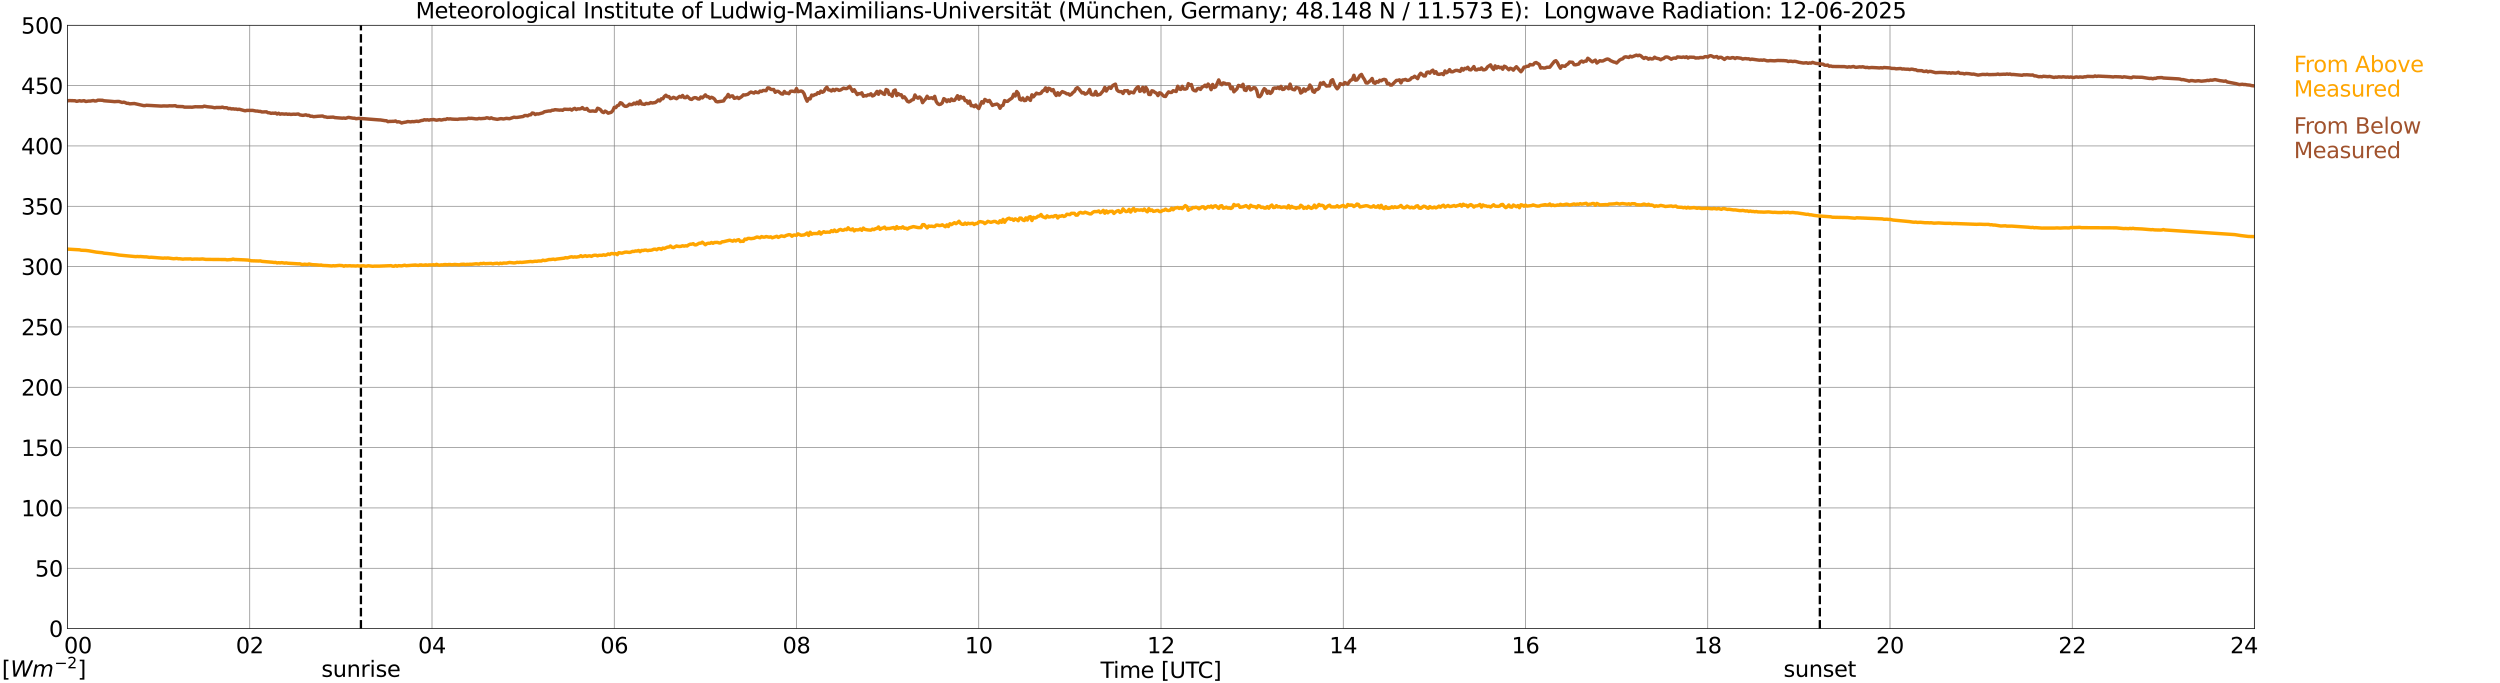 <?xml version="1.0" encoding="utf-8" standalone="no"?>
<!DOCTYPE svg PUBLIC "-//W3C//DTD SVG 1.1//EN"
  "http://www.w3.org/Graphics/SVG/1.1/DTD/svg11.dtd">
<svg xmlns:xlink="http://www.w3.org/1999/xlink" width="1085.4pt" height="296.64pt" viewBox="0 0 1085.4 296.64" xmlns="http://www.w3.org/2000/svg" version="1.1">
 <defs>
  <style type="text/css">*{stroke-linejoin: round; stroke-linecap: butt}</style>
 </defs>
 <g id="figure_1">
  <g id="patch_1">
   <path d="M 0 296.64 
L 1085.4 296.64 
L 1085.4 0 
L 0 0 
z
" style="fill: #ffffff"/>
  </g>
  <g id="axes_1">
   <g id="patch_2">
    <path d="M 29.306 272.909 
L 978.814 272.909 
L 978.814 10.976 
L 29.306 10.976 
z
" style="fill: #ffffff"/>
   </g>
   <g id="patch_3">
    <path d="M 979.473 272.909 
L 978.814 272.909 
L 978.814 10.976 
L 979.473 10.976 
z
" clip-path="url(#p245aab5eec)" style="fill: #d3d3d3; opacity: 0.25; stroke: #d3d3d3; stroke-linejoin: miter"/>
   </g>
   <g id="matplotlib.axis_1">
    <g id="xtick_1">
     <g id="line2d_1">
      <path d="M 29.306 272.909 
L 29.306 10.976 
" clip-path="url(#p245aab5eec)" style="fill: none; stroke: #808080; stroke-width: 0.3; stroke-linecap: square"/>
     </g>
     <g id="line2d_2"/>
     <g id="text_1">
      <!--    00 -->
      <g transform="translate(18.733 283.627) scale(0.095 -0.095)">
       <defs>
        <path id="DejaVuSans-20" transform="scale(0.016)"/>
        <path id="DejaVuSans-30" d="M 2034 4250 
Q 1547 4250 1301 3770 
Q 1056 3291 1056 2328 
Q 1056 1369 1301 889 
Q 1547 409 2034 409 
Q 2525 409 2770 889 
Q 3016 1369 3016 2328 
Q 3016 3291 2770 3770 
Q 2525 4250 2034 4250 
z
M 2034 4750 
Q 2819 4750 3233 4129 
Q 3647 3509 3647 2328 
Q 3647 1150 3233 529 
Q 2819 -91 2034 -91 
Q 1250 -91 836 529 
Q 422 1150 422 2328 
Q 422 3509 836 4129 
Q 1250 4750 2034 4750 
z
" transform="scale(0.016)"/>
       </defs>
       <use xlink:href="#DejaVuSans-20"/>
       <use xlink:href="#DejaVuSans-20" transform="translate(31.787 0)"/>
       <use xlink:href="#DejaVuSans-20" transform="translate(63.574 0)"/>
       <use xlink:href="#DejaVuSans-30" transform="translate(95.361 0)"/>
       <use xlink:href="#DejaVuSans-30" transform="translate(158.984 0)"/>
      </g>
     </g>
    </g>
    <g id="xtick_2">
     <g id="line2d_3">
      <path d="M 108.431 272.909 
L 108.431 10.976 
" clip-path="url(#p245aab5eec)" style="fill: none; stroke: #808080; stroke-width: 0.3; stroke-linecap: square"/>
     </g>
     <g id="line2d_4"/>
     <g id="text_2">
      <!-- 02 -->
      <g transform="translate(102.387 283.627) scale(0.095 -0.095)">
       <defs>
        <path id="DejaVuSans-32" d="M 1228 531 
L 3431 531 
L 3431 0 
L 469 0 
L 469 531 
Q 828 903 1448 1529 
Q 2069 2156 2228 2338 
Q 2531 2678 2651 2914 
Q 2772 3150 2772 3378 
Q 2772 3750 2511 3984 
Q 2250 4219 1831 4219 
Q 1534 4219 1204 4116 
Q 875 4013 500 3803 
L 500 4441 
Q 881 4594 1212 4672 
Q 1544 4750 1819 4750 
Q 2544 4750 2975 4387 
Q 3406 4025 3406 3419 
Q 3406 3131 3298 2873 
Q 3191 2616 2906 2266 
Q 2828 2175 2409 1742 
Q 1991 1309 1228 531 
z
" transform="scale(0.016)"/>
       </defs>
       <use xlink:href="#DejaVuSans-30"/>
       <use xlink:href="#DejaVuSans-32" transform="translate(63.623 0)"/>
      </g>
     </g>
    </g>
    <g id="xtick_3">
     <g id="line2d_5">
      <path d="M 187.557 272.909 
L 187.557 10.976 
" clip-path="url(#p245aab5eec)" style="fill: none; stroke: #808080; stroke-width: 0.3; stroke-linecap: square"/>
     </g>
     <g id="line2d_6"/>
     <g id="text_3">
      <!-- 04 -->
      <g transform="translate(181.513 283.627) scale(0.095 -0.095)">
       <defs>
        <path id="DejaVuSans-34" d="M 2419 4116 
L 825 1625 
L 2419 1625 
L 2419 4116 
z
M 2253 4666 
L 3047 4666 
L 3047 1625 
L 3713 1625 
L 3713 1100 
L 3047 1100 
L 3047 0 
L 2419 0 
L 2419 1100 
L 313 1100 
L 313 1709 
L 2253 4666 
z
" transform="scale(0.016)"/>
       </defs>
       <use xlink:href="#DejaVuSans-30"/>
       <use xlink:href="#DejaVuSans-34" transform="translate(63.623 0)"/>
      </g>
     </g>
    </g>
    <g id="xtick_4">
     <g id="line2d_7">
      <path d="M 266.683 272.909 
L 266.683 10.976 
" clip-path="url(#p245aab5eec)" style="fill: none; stroke: #808080; stroke-width: 0.3; stroke-linecap: square"/>
     </g>
     <g id="line2d_8"/>
     <g id="text_4">
      <!-- 06 -->
      <g transform="translate(260.638 283.627) scale(0.095 -0.095)">
       <defs>
        <path id="DejaVuSans-36" d="M 2113 2584 
Q 1688 2584 1439 2293 
Q 1191 2003 1191 1497 
Q 1191 994 1439 701 
Q 1688 409 2113 409 
Q 2538 409 2786 701 
Q 3034 994 3034 1497 
Q 3034 2003 2786 2293 
Q 2538 2584 2113 2584 
z
M 3366 4563 
L 3366 3988 
Q 3128 4100 2886 4159 
Q 2644 4219 2406 4219 
Q 1781 4219 1451 3797 
Q 1122 3375 1075 2522 
Q 1259 2794 1537 2939 
Q 1816 3084 2150 3084 
Q 2853 3084 3261 2657 
Q 3669 2231 3669 1497 
Q 3669 778 3244 343 
Q 2819 -91 2113 -91 
Q 1303 -91 875 529 
Q 447 1150 447 2328 
Q 447 3434 972 4092 
Q 1497 4750 2381 4750 
Q 2619 4750 2861 4703 
Q 3103 4656 3366 4563 
z
" transform="scale(0.016)"/>
       </defs>
       <use xlink:href="#DejaVuSans-30"/>
       <use xlink:href="#DejaVuSans-36" transform="translate(63.623 0)"/>
      </g>
     </g>
    </g>
    <g id="xtick_5">
     <g id="line2d_9">
      <path d="M 345.808 272.909 
L 345.808 10.976 
" clip-path="url(#p245aab5eec)" style="fill: none; stroke: #808080; stroke-width: 0.3; stroke-linecap: square"/>
     </g>
     <g id="line2d_10"/>
     <g id="text_5">
      <!-- 08 -->
      <g transform="translate(339.764 283.627) scale(0.095 -0.095)">
       <defs>
        <path id="DejaVuSans-38" d="M 2034 2216 
Q 1584 2216 1326 1975 
Q 1069 1734 1069 1313 
Q 1069 891 1326 650 
Q 1584 409 2034 409 
Q 2484 409 2743 651 
Q 3003 894 3003 1313 
Q 3003 1734 2745 1975 
Q 2488 2216 2034 2216 
z
M 1403 2484 
Q 997 2584 770 2862 
Q 544 3141 544 3541 
Q 544 4100 942 4425 
Q 1341 4750 2034 4750 
Q 2731 4750 3128 4425 
Q 3525 4100 3525 3541 
Q 3525 3141 3298 2862 
Q 3072 2584 2669 2484 
Q 3125 2378 3379 2068 
Q 3634 1759 3634 1313 
Q 3634 634 3220 271 
Q 2806 -91 2034 -91 
Q 1263 -91 848 271 
Q 434 634 434 1313 
Q 434 1759 690 2068 
Q 947 2378 1403 2484 
z
M 1172 3481 
Q 1172 3119 1398 2916 
Q 1625 2713 2034 2713 
Q 2441 2713 2670 2916 
Q 2900 3119 2900 3481 
Q 2900 3844 2670 4047 
Q 2441 4250 2034 4250 
Q 1625 4250 1398 4047 
Q 1172 3844 1172 3481 
z
" transform="scale(0.016)"/>
       </defs>
       <use xlink:href="#DejaVuSans-30"/>
       <use xlink:href="#DejaVuSans-38" transform="translate(63.623 0)"/>
      </g>
     </g>
    </g>
    <g id="xtick_6">
     <g id="line2d_11">
      <path d="M 424.934 272.909 
L 424.934 10.976 
" clip-path="url(#p245aab5eec)" style="fill: none; stroke: #808080; stroke-width: 0.3; stroke-linecap: square"/>
     </g>
     <g id="line2d_12"/>
     <g id="text_6">
      <!-- 10 -->
      <g transform="translate(418.89 283.627) scale(0.095 -0.095)">
       <defs>
        <path id="DejaVuSans-31" d="M 794 531 
L 1825 531 
L 1825 4091 
L 703 3866 
L 703 4441 
L 1819 4666 
L 2450 4666 
L 2450 531 
L 3481 531 
L 3481 0 
L 794 0 
L 794 531 
z
" transform="scale(0.016)"/>
       </defs>
       <use xlink:href="#DejaVuSans-31"/>
       <use xlink:href="#DejaVuSans-30" transform="translate(63.623 0)"/>
      </g>
     </g>
    </g>
    <g id="xtick_7">
     <g id="line2d_13">
      <path d="M 504.06 272.909 
L 504.06 10.976 
" clip-path="url(#p245aab5eec)" style="fill: none; stroke: #808080; stroke-width: 0.3; stroke-linecap: square"/>
     </g>
     <g id="line2d_14"/>
     <g id="text_7">
      <!-- 12 -->
      <g transform="translate(498.015 283.627) scale(0.095 -0.095)">
       <use xlink:href="#DejaVuSans-31"/>
       <use xlink:href="#DejaVuSans-32" transform="translate(63.623 0)"/>
      </g>
     </g>
    </g>
    <g id="xtick_8">
     <g id="line2d_15">
      <path d="M 583.185 272.909 
L 583.185 10.976 
" clip-path="url(#p245aab5eec)" style="fill: none; stroke: #808080; stroke-width: 0.3; stroke-linecap: square"/>
     </g>
     <g id="line2d_16"/>
     <g id="text_8">
      <!-- 14 -->
      <g transform="translate(577.141 283.627) scale(0.095 -0.095)">
       <use xlink:href="#DejaVuSans-31"/>
       <use xlink:href="#DejaVuSans-34" transform="translate(63.623 0)"/>
      </g>
     </g>
    </g>
    <g id="xtick_9">
     <g id="line2d_17">
      <path d="M 662.311 272.909 
L 662.311 10.976 
" clip-path="url(#p245aab5eec)" style="fill: none; stroke: #808080; stroke-width: 0.3; stroke-linecap: square"/>
     </g>
     <g id="line2d_18"/>
     <g id="text_9">
      <!-- 16 -->
      <g transform="translate(656.267 283.627) scale(0.095 -0.095)">
       <use xlink:href="#DejaVuSans-31"/>
       <use xlink:href="#DejaVuSans-36" transform="translate(63.623 0)"/>
      </g>
     </g>
    </g>
    <g id="xtick_10">
     <g id="line2d_19">
      <path d="M 741.437 272.909 
L 741.437 10.976 
" clip-path="url(#p245aab5eec)" style="fill: none; stroke: #808080; stroke-width: 0.3; stroke-linecap: square"/>
     </g>
     <g id="line2d_20"/>
     <g id="text_10">
      <!-- 18 -->
      <g transform="translate(735.392 283.627) scale(0.095 -0.095)">
       <use xlink:href="#DejaVuSans-31"/>
       <use xlink:href="#DejaVuSans-38" transform="translate(63.623 0)"/>
      </g>
     </g>
    </g>
    <g id="xtick_11">
     <g id="line2d_21">
      <path d="M 820.562 272.909 
L 820.562 10.976 
" clip-path="url(#p245aab5eec)" style="fill: none; stroke: #808080; stroke-width: 0.3; stroke-linecap: square"/>
     </g>
     <g id="line2d_22"/>
     <g id="text_11">
      <!-- 20 -->
      <g transform="translate(814.518 283.627) scale(0.095 -0.095)">
       <use xlink:href="#DejaVuSans-32"/>
       <use xlink:href="#DejaVuSans-30" transform="translate(63.623 0)"/>
      </g>
     </g>
    </g>
    <g id="xtick_12">
     <g id="line2d_23">
      <path d="M 899.688 272.909 
L 899.688 10.976 
" clip-path="url(#p245aab5eec)" style="fill: none; stroke: #808080; stroke-width: 0.3; stroke-linecap: square"/>
     </g>
     <g id="line2d_24"/>
     <g id="text_12">
      <!-- 22 -->
      <g transform="translate(893.644 283.627) scale(0.095 -0.095)">
       <use xlink:href="#DejaVuSans-32"/>
       <use xlink:href="#DejaVuSans-32" transform="translate(63.623 0)"/>
      </g>
     </g>
    </g>
    <g id="xtick_13">
     <g id="line2d_25">
      <path d="M 978.814 272.909 
L 978.814 10.976 
" clip-path="url(#p245aab5eec)" style="fill: none; stroke: #808080; stroke-width: 0.3; stroke-linecap: square"/>
     </g>
     <g id="line2d_26"/>
     <g id="text_13">
      <!-- 24    -->
      <g transform="translate(968.241 283.627) scale(0.095 -0.095)">
       <use xlink:href="#DejaVuSans-32"/>
       <use xlink:href="#DejaVuSans-34" transform="translate(63.623 0)"/>
       <use xlink:href="#DejaVuSans-20" transform="translate(127.246 0)"/>
       <use xlink:href="#DejaVuSans-20" transform="translate(159.033 0)"/>
       <use xlink:href="#DejaVuSans-20" transform="translate(190.82 0)"/>
      </g>
     </g>
    </g>
    <g id="text_14">
     <!-- Time [UTC] -->
     <g transform="translate(477.806 294.322) scale(0.095 -0.095)">
      <defs>
       <path id="DejaVuSans-54" d="M -19 4666 
L 3928 4666 
L 3928 4134 
L 2272 4134 
L 2272 0 
L 1638 0 
L 1638 4134 
L -19 4134 
L -19 4666 
z
" transform="scale(0.016)"/>
       <path id="DejaVuSans-69" d="M 603 3500 
L 1178 3500 
L 1178 0 
L 603 0 
L 603 3500 
z
M 603 4863 
L 1178 4863 
L 1178 4134 
L 603 4134 
L 603 4863 
z
" transform="scale(0.016)"/>
       <path id="DejaVuSans-6d" d="M 3328 2828 
Q 3544 3216 3844 3400 
Q 4144 3584 4550 3584 
Q 5097 3584 5394 3201 
Q 5691 2819 5691 2113 
L 5691 0 
L 5113 0 
L 5113 2094 
Q 5113 2597 4934 2840 
Q 4756 3084 4391 3084 
Q 3944 3084 3684 2787 
Q 3425 2491 3425 1978 
L 3425 0 
L 2847 0 
L 2847 2094 
Q 2847 2600 2669 2842 
Q 2491 3084 2119 3084 
Q 1678 3084 1418 2786 
Q 1159 2488 1159 1978 
L 1159 0 
L 581 0 
L 581 3500 
L 1159 3500 
L 1159 2956 
Q 1356 3278 1631 3431 
Q 1906 3584 2284 3584 
Q 2666 3584 2933 3390 
Q 3200 3197 3328 2828 
z
" transform="scale(0.016)"/>
       <path id="DejaVuSans-65" d="M 3597 1894 
L 3597 1613 
L 953 1613 
Q 991 1019 1311 708 
Q 1631 397 2203 397 
Q 2534 397 2845 478 
Q 3156 559 3463 722 
L 3463 178 
Q 3153 47 2828 -22 
Q 2503 -91 2169 -91 
Q 1331 -91 842 396 
Q 353 884 353 1716 
Q 353 2575 817 3079 
Q 1281 3584 2069 3584 
Q 2775 3584 3186 3129 
Q 3597 2675 3597 1894 
z
M 3022 2063 
Q 3016 2534 2758 2815 
Q 2500 3097 2075 3097 
Q 1594 3097 1305 2825 
Q 1016 2553 972 2059 
L 3022 2063 
z
" transform="scale(0.016)"/>
       <path id="DejaVuSans-5b" d="M 550 4863 
L 1875 4863 
L 1875 4416 
L 1125 4416 
L 1125 -397 
L 1875 -397 
L 1875 -844 
L 550 -844 
L 550 4863 
z
" transform="scale(0.016)"/>
       <path id="DejaVuSans-55" d="M 556 4666 
L 1191 4666 
L 1191 1831 
Q 1191 1081 1462 751 
Q 1734 422 2344 422 
Q 2950 422 3222 751 
Q 3494 1081 3494 1831 
L 3494 4666 
L 4128 4666 
L 4128 1753 
Q 4128 841 3676 375 
Q 3225 -91 2344 -91 
Q 1459 -91 1007 375 
Q 556 841 556 1753 
L 556 4666 
z
" transform="scale(0.016)"/>
       <path id="DejaVuSans-43" d="M 4122 4306 
L 4122 3641 
Q 3803 3938 3442 4084 
Q 3081 4231 2675 4231 
Q 1875 4231 1450 3742 
Q 1025 3253 1025 2328 
Q 1025 1406 1450 917 
Q 1875 428 2675 428 
Q 3081 428 3442 575 
Q 3803 722 4122 1019 
L 4122 359 
Q 3791 134 3420 21 
Q 3050 -91 2638 -91 
Q 1578 -91 968 557 
Q 359 1206 359 2328 
Q 359 3453 968 4101 
Q 1578 4750 2638 4750 
Q 3056 4750 3426 4639 
Q 3797 4528 4122 4306 
z
" transform="scale(0.016)"/>
       <path id="DejaVuSans-5d" d="M 1947 4863 
L 1947 -844 
L 622 -844 
L 622 -397 
L 1369 -397 
L 1369 4416 
L 622 4416 
L 622 4863 
L 1947 4863 
z
" transform="scale(0.016)"/>
      </defs>
      <use xlink:href="#DejaVuSans-54"/>
      <use xlink:href="#DejaVuSans-69" transform="translate(57.959 0)"/>
      <use xlink:href="#DejaVuSans-6d" transform="translate(85.742 0)"/>
      <use xlink:href="#DejaVuSans-65" transform="translate(183.154 0)"/>
      <use xlink:href="#DejaVuSans-20" transform="translate(244.678 0)"/>
      <use xlink:href="#DejaVuSans-5b" transform="translate(276.465 0)"/>
      <use xlink:href="#DejaVuSans-55" transform="translate(315.479 0)"/>
      <use xlink:href="#DejaVuSans-54" transform="translate(388.672 0)"/>
      <use xlink:href="#DejaVuSans-43" transform="translate(443.881 0)"/>
      <use xlink:href="#DejaVuSans-5d" transform="translate(513.705 0)"/>
     </g>
    </g>
   </g>
   <g id="matplotlib.axis_2">
    <g id="ytick_1">
     <g id="line2d_27">
      <path d="M 29.306 272.909 
L 978.814 272.909 
" clip-path="url(#p245aab5eec)" style="fill: none; stroke: #808080; stroke-width: 0.3; stroke-linecap: square"/>
     </g>
     <g id="line2d_28"/>
     <g id="text_15">
      <!-- 0 -->
      <g transform="translate(21.261 276.518) scale(0.095 -0.095)">
       <use xlink:href="#DejaVuSans-30"/>
      </g>
     </g>
    </g>
    <g id="ytick_2">
     <g id="line2d_29">
      <path d="M 29.306 246.715 
L 978.814 246.715 
" clip-path="url(#p245aab5eec)" style="fill: none; stroke: #808080; stroke-width: 0.3; stroke-linecap: square"/>
     </g>
     <g id="line2d_30"/>
     <g id="text_16">
      <!-- 50 -->
      <g transform="translate(15.217 250.325) scale(0.095 -0.095)">
       <defs>
        <path id="DejaVuSans-35" d="M 691 4666 
L 3169 4666 
L 3169 4134 
L 1269 4134 
L 1269 2991 
Q 1406 3038 1543 3061 
Q 1681 3084 1819 3084 
Q 2600 3084 3056 2656 
Q 3513 2228 3513 1497 
Q 3513 744 3044 326 
Q 2575 -91 1722 -91 
Q 1428 -91 1123 -41 
Q 819 9 494 109 
L 494 744 
Q 775 591 1075 516 
Q 1375 441 1709 441 
Q 2250 441 2565 725 
Q 2881 1009 2881 1497 
Q 2881 1984 2565 2268 
Q 2250 2553 1709 2553 
Q 1456 2553 1204 2497 
Q 953 2441 691 2322 
L 691 4666 
z
" transform="scale(0.016)"/>
       </defs>
       <use xlink:href="#DejaVuSans-35"/>
       <use xlink:href="#DejaVuSans-30" transform="translate(63.623 0)"/>
      </g>
     </g>
    </g>
    <g id="ytick_3">
     <g id="line2d_31">
      <path d="M 29.306 220.522 
L 978.814 220.522 
" clip-path="url(#p245aab5eec)" style="fill: none; stroke: #808080; stroke-width: 0.3; stroke-linecap: square"/>
     </g>
     <g id="line2d_32"/>
     <g id="text_17">
      <!-- 100 -->
      <g transform="translate(9.173 224.131) scale(0.095 -0.095)">
       <use xlink:href="#DejaVuSans-31"/>
       <use xlink:href="#DejaVuSans-30" transform="translate(63.623 0)"/>
       <use xlink:href="#DejaVuSans-30" transform="translate(127.246 0)"/>
      </g>
     </g>
    </g>
    <g id="ytick_4">
     <g id="line2d_33">
      <path d="M 29.306 194.329 
L 978.814 194.329 
" clip-path="url(#p245aab5eec)" style="fill: none; stroke: #808080; stroke-width: 0.3; stroke-linecap: square"/>
     </g>
     <g id="line2d_34"/>
     <g id="text_18">
      <!-- 150 -->
      <g transform="translate(9.173 197.938) scale(0.095 -0.095)">
       <use xlink:href="#DejaVuSans-31"/>
       <use xlink:href="#DejaVuSans-35" transform="translate(63.623 0)"/>
       <use xlink:href="#DejaVuSans-30" transform="translate(127.246 0)"/>
      </g>
     </g>
    </g>
    <g id="ytick_5">
     <g id="line2d_35">
      <path d="M 29.306 168.136 
L 978.814 168.136 
" clip-path="url(#p245aab5eec)" style="fill: none; stroke: #808080; stroke-width: 0.3; stroke-linecap: square"/>
     </g>
     <g id="line2d_36"/>
     <g id="text_19">
      <!-- 200 -->
      <g transform="translate(9.173 171.745) scale(0.095 -0.095)">
       <use xlink:href="#DejaVuSans-32"/>
       <use xlink:href="#DejaVuSans-30" transform="translate(63.623 0)"/>
       <use xlink:href="#DejaVuSans-30" transform="translate(127.246 0)"/>
      </g>
     </g>
    </g>
    <g id="ytick_6">
     <g id="line2d_37">
      <path d="M 29.306 141.942 
L 978.814 141.942 
" clip-path="url(#p245aab5eec)" style="fill: none; stroke: #808080; stroke-width: 0.3; stroke-linecap: square"/>
     </g>
     <g id="line2d_38"/>
     <g id="text_20">
      <!-- 250 -->
      <g transform="translate(9.173 145.551) scale(0.095 -0.095)">
       <use xlink:href="#DejaVuSans-32"/>
       <use xlink:href="#DejaVuSans-35" transform="translate(63.623 0)"/>
       <use xlink:href="#DejaVuSans-30" transform="translate(127.246 0)"/>
      </g>
     </g>
    </g>
    <g id="ytick_7">
     <g id="line2d_39">
      <path d="M 29.306 115.749 
L 978.814 115.749 
" clip-path="url(#p245aab5eec)" style="fill: none; stroke: #808080; stroke-width: 0.3; stroke-linecap: square"/>
     </g>
     <g id="line2d_40"/>
     <g id="text_21">
      <!-- 300 -->
      <g transform="translate(9.173 119.358) scale(0.095 -0.095)">
       <defs>
        <path id="DejaVuSans-33" d="M 2597 2516 
Q 3050 2419 3304 2112 
Q 3559 1806 3559 1356 
Q 3559 666 3084 287 
Q 2609 -91 1734 -91 
Q 1441 -91 1130 -33 
Q 819 25 488 141 
L 488 750 
Q 750 597 1062 519 
Q 1375 441 1716 441 
Q 2309 441 2620 675 
Q 2931 909 2931 1356 
Q 2931 1769 2642 2001 
Q 2353 2234 1838 2234 
L 1294 2234 
L 1294 2753 
L 1863 2753 
Q 2328 2753 2575 2939 
Q 2822 3125 2822 3475 
Q 2822 3834 2567 4026 
Q 2313 4219 1838 4219 
Q 1578 4219 1281 4162 
Q 984 4106 628 3988 
L 628 4550 
Q 988 4650 1302 4700 
Q 1616 4750 1894 4750 
Q 2613 4750 3031 4423 
Q 3450 4097 3450 3541 
Q 3450 3153 3228 2886 
Q 3006 2619 2597 2516 
z
" transform="scale(0.016)"/>
       </defs>
       <use xlink:href="#DejaVuSans-33"/>
       <use xlink:href="#DejaVuSans-30" transform="translate(63.623 0)"/>
       <use xlink:href="#DejaVuSans-30" transform="translate(127.246 0)"/>
      </g>
     </g>
    </g>
    <g id="ytick_8">
     <g id="line2d_41">
      <path d="M 29.306 89.556 
L 978.814 89.556 
" clip-path="url(#p245aab5eec)" style="fill: none; stroke: #808080; stroke-width: 0.3; stroke-linecap: square"/>
     </g>
     <g id="line2d_42"/>
     <g id="text_22">
      <!-- 350 -->
      <g transform="translate(9.173 93.165) scale(0.095 -0.095)">
       <use xlink:href="#DejaVuSans-33"/>
       <use xlink:href="#DejaVuSans-35" transform="translate(63.623 0)"/>
       <use xlink:href="#DejaVuSans-30" transform="translate(127.246 0)"/>
      </g>
     </g>
    </g>
    <g id="ytick_9">
     <g id="line2d_43">
      <path d="M 29.306 63.362 
L 978.814 63.362 
" clip-path="url(#p245aab5eec)" style="fill: none; stroke: #808080; stroke-width: 0.3; stroke-linecap: square"/>
     </g>
     <g id="line2d_44"/>
     <g id="text_23">
      <!-- 400 -->
      <g transform="translate(9.173 66.972) scale(0.095 -0.095)">
       <use xlink:href="#DejaVuSans-34"/>
       <use xlink:href="#DejaVuSans-30" transform="translate(63.623 0)"/>
       <use xlink:href="#DejaVuSans-30" transform="translate(127.246 0)"/>
      </g>
     </g>
    </g>
    <g id="ytick_10">
     <g id="line2d_45">
      <path d="M 29.306 37.169 
L 978.814 37.169 
" clip-path="url(#p245aab5eec)" style="fill: none; stroke: #808080; stroke-width: 0.3; stroke-linecap: square"/>
     </g>
     <g id="line2d_46"/>
     <g id="text_24">
      <!-- 450 -->
      <g transform="translate(9.173 40.778) scale(0.095 -0.095)">
       <use xlink:href="#DejaVuSans-34"/>
       <use xlink:href="#DejaVuSans-35" transform="translate(63.623 0)"/>
       <use xlink:href="#DejaVuSans-30" transform="translate(127.246 0)"/>
      </g>
     </g>
    </g>
    <g id="ytick_11">
     <g id="line2d_47">
      <path d="M 29.306 10.976 
L 978.814 10.976 
" clip-path="url(#p245aab5eec)" style="fill: none; stroke: #808080; stroke-width: 0.3; stroke-linecap: square"/>
     </g>
     <g id="line2d_48"/>
     <g id="text_25">
      <!-- 500 -->
      <g transform="translate(9.173 14.585) scale(0.095 -0.095)">
       <use xlink:href="#DejaVuSans-35"/>
       <use xlink:href="#DejaVuSans-30" transform="translate(63.623 0)"/>
       <use xlink:href="#DejaVuSans-30" transform="translate(127.246 0)"/>
      </g>
     </g>
    </g>
   </g>
   <g id="line2d_49">
    <path d="M 156.698 272.909 
L 156.698 10.976 
" clip-path="url(#p245aab5eec)" style="fill: none; stroke-dasharray: 3.7,1.6; stroke-dashoffset: 0; stroke: #000000"/>
   </g>
   <g id="line2d_50">
    <path d="M 790.099 272.909 
L 790.099 10.976 
" clip-path="url(#p245aab5eec)" style="fill: none; stroke-dasharray: 3.7,1.6; stroke-dashoffset: 0; stroke: #000000"/>
   </g>
   <g id="line2d_51">
    <path d="M 29.306 108.158 
L 34.581 108.462 
L 35.24 108.64 
L 37.218 108.724 
L 38.537 108.886 
L 41.834 109.463 
L 44.472 109.735 
L 45.131 109.913 
L 46.45 110.023 
L 49.087 110.322 
L 50.406 110.516 
L 51.725 110.746 
L 58.978 111.422 
L 59.637 111.343 
L 60.297 111.417 
L 60.956 111.369 
L 62.934 111.532 
L 63.594 111.527 
L 64.912 111.747 
L 65.572 111.678 
L 70.847 112.098 
L 71.506 112.019 
L 72.166 112.066 
L 72.825 111.993 
L 74.803 112.265 
L 75.462 112.328 
L 76.781 112.192 
L 77.441 112.354 
L 78.1 112.339 
L 79.419 112.517 
L 80.078 112.428 
L 82.056 112.412 
L 82.716 112.391 
L 83.375 112.543 
L 84.694 112.459 
L 86.672 112.501 
L 87.991 112.422 
L 89.309 112.616 
L 97.881 112.684 
L 98.541 112.815 
L 100.519 112.684 
L 101.178 112.475 
L 101.838 112.648 
L 104.475 112.758 
L 105.794 112.81 
L 107.772 112.925 
L 109.091 113.224 
L 112.388 113.318 
L 113.047 113.266 
L 113.707 113.47 
L 118.322 113.863 
L 118.982 113.968 
L 119.641 113.921 
L 120.3 114.162 
L 120.96 114.057 
L 121.619 114.146 
L 122.278 114.025 
L 123.597 114.245 
L 124.257 114.135 
L 124.916 114.277 
L 127.553 114.429 
L 129.532 114.549 
L 130.191 114.523 
L 130.85 114.754 
L 131.51 114.853 
L 132.169 114.701 
L 133.488 114.848 
L 134.147 114.607 
L 135.466 114.9 
L 137.444 114.995 
L 138.763 115.131 
L 139.422 115.057 
L 140.082 115.246 
L 142.06 115.319 
L 144.038 115.466 
L 144.697 115.361 
L 145.357 115.424 
L 147.335 115.225 
L 148.654 115.325 
L 149.313 115.576 
L 149.972 115.33 
L 150.632 115.445 
L 151.951 115.367 
L 152.61 115.461 
L 153.269 115.429 
L 154.588 115.497 
L 155.247 115.387 
L 155.907 115.497 
L 157.885 115.387 
L 158.544 115.55 
L 159.204 115.534 
L 159.863 115.377 
L 161.841 115.623 
L 162.501 115.545 
L 164.479 115.55 
L 169.754 115.34 
L 170.413 115.555 
L 171.073 115.587 
L 171.732 115.309 
L 172.391 115.566 
L 173.051 115.335 
L 174.37 115.44 
L 175.688 115.141 
L 176.348 115.356 
L 180.304 115.057 
L 181.623 115.251 
L 182.282 115.016 
L 182.941 115.01 
L 183.601 115.188 
L 184.92 114.989 
L 185.579 115.162 
L 186.238 115.01 
L 187.557 115.01 
L 188.216 114.953 
L 188.876 115.057 
L 189.535 114.764 
L 190.195 115.016 
L 190.854 115.141 
L 191.513 114.989 
L 192.173 115.026 
L 192.832 114.879 
L 193.492 114.858 
L 194.151 114.968 
L 194.81 114.848 
L 195.47 114.853 
L 196.129 114.974 
L 197.448 114.816 
L 199.426 114.995 
L 200.085 114.78 
L 201.404 114.712 
L 202.063 114.874 
L 202.723 114.754 
L 203.382 114.79 
L 204.042 114.712 
L 204.701 114.754 
L 206.679 114.528 
L 207.998 114.675 
L 208.657 114.382 
L 209.317 114.497 
L 209.976 114.298 
L 210.635 114.476 
L 213.273 114.361 
L 213.932 114.575 
L 214.592 114.403 
L 215.91 114.293 
L 216.57 114.544 
L 217.229 114.245 
L 217.889 114.434 
L 218.548 114.214 
L 219.867 114.235 
L 221.186 113.947 
L 223.164 114.167 
L 223.823 114.094 
L 224.482 113.884 
L 225.142 113.968 
L 225.801 113.863 
L 226.461 113.942 
L 230.417 113.517 
L 231.076 113.622 
L 232.395 113.412 
L 233.054 113.47 
L 233.714 113.318 
L 235.033 113.323 
L 235.692 112.962 
L 236.351 113.114 
L 237.011 113.046 
L 238.329 112.674 
L 238.989 112.695 
L 240.308 112.496 
L 240.967 112.7 
L 241.626 112.49 
L 244.923 112.092 
L 245.583 111.846 
L 246.242 111.988 
L 247.561 111.584 
L 248.22 111.479 
L 248.88 111.668 
L 249.539 111.516 
L 250.198 111.631 
L 251.517 111.401 
L 252.176 111.013 
L 252.836 111.406 
L 254.155 111.018 
L 254.814 111.312 
L 255.473 111.113 
L 256.133 111.081 
L 256.792 111.301 
L 257.451 110.956 
L 258.111 110.814 
L 258.77 110.814 
L 259.43 111.076 
L 260.089 110.84 
L 261.408 110.846 
L 262.067 110.61 
L 262.726 110.84 
L 263.386 110.631 
L 264.045 110.259 
L 264.705 110.5 
L 265.364 110.07 
L 266.023 110.096 
L 266.683 110.269 
L 267.342 110.102 
L 268.002 110.563 
L 268.661 109.704 
L 269.98 109.929 
L 271.298 109.504 
L 271.958 109.442 
L 273.277 109.604 
L 273.936 109.431 
L 274.595 109.143 
L 275.255 109.174 
L 275.914 108.949 
L 276.573 109.007 
L 277.233 108.734 
L 277.892 109.263 
L 278.552 108.729 
L 279.211 108.771 
L 279.87 108.593 
L 280.53 108.577 
L 281.189 108.844 
L 281.849 108.661 
L 282.508 108.661 
L 283.167 108.509 
L 283.827 108.216 
L 284.486 108.179 
L 285.145 108.431 
L 285.805 107.964 
L 286.464 107.933 
L 287.124 108.284 
L 287.783 107.713 
L 288.442 107.891 
L 289.761 107.299 
L 290.42 107.268 
L 291.08 106.807 
L 291.739 107.357 
L 292.399 107.498 
L 293.717 106.791 
L 294.377 106.964 
L 295.036 107.016 
L 295.696 106.953 
L 296.355 106.686 
L 297.014 106.875 
L 297.674 106.697 
L 298.333 106.796 
L 298.992 106.314 
L 299.652 106.015 
L 300.311 106.01 
L 300.971 105.795 
L 301.63 106.309 
L 302.289 106.298 
L 303.608 105.575 
L 304.267 105.581 
L 304.927 105.156 
L 306.246 106.251 
L 306.905 105.764 
L 307.564 105.602 
L 308.224 105.659 
L 308.883 105.282 
L 309.543 105.623 
L 310.202 105.272 
L 311.521 105.24 
L 312.18 105.465 
L 312.839 105.476 
L 313.499 104.973 
L 314.158 104.936 
L 316.796 104.281 
L 318.114 104.711 
L 318.774 104.287 
L 319.433 104.622 
L 320.093 104.213 
L 320.752 104.056 
L 321.411 104.858 
L 322.071 104.711 
L 322.73 104.784 
L 323.39 103.8 
L 324.049 103.962 
L 324.708 103.501 
L 325.368 103.501 
L 326.027 103.632 
L 327.346 103.443 
L 328.665 102.883 
L 329.983 103.234 
L 330.643 102.715 
L 331.302 102.956 
L 331.961 102.967 
L 332.621 102.694 
L 333.94 102.988 
L 334.599 102.815 
L 335.258 103.244 
L 337.236 102.589 
L 337.896 103.071 
L 339.215 102.411 
L 340.533 102.673 
L 341.193 102.286 
L 342.512 101.872 
L 343.171 101.971 
L 343.83 102.558 
L 344.49 102.097 
L 345.149 102.029 
L 345.808 102.197 
L 346.468 101.531 
L 347.787 102.16 
L 349.105 101.987 
L 349.765 101.667 
L 350.424 101.185 
L 351.083 102.202 
L 351.743 100.829 
L 352.402 101.683 
L 353.062 101.395 
L 355.04 101.4 
L 355.699 100.651 
L 356.359 101.631 
L 357.018 100.997 
L 357.677 100.583 
L 358.337 100.897 
L 358.996 100.787 
L 360.315 100.808 
L 360.974 100.132 
L 361.634 100.546 
L 362.293 99.886 
L 362.952 100.499 
L 363.612 100.379 
L 364.271 99.802 
L 364.93 99.603 
L 365.59 99.939 
L 366.249 99.933 
L 366.909 99.546 
L 367.568 99.734 
L 368.227 98.896 
L 368.887 99.598 
L 369.546 99.797 
L 370.206 99.378 
L 370.865 100.242 
L 371.524 99.74 
L 372.184 99.808 
L 372.843 99.761 
L 373.502 99.415 
L 374.162 99.991 
L 374.821 99.032 
L 375.481 99.598 
L 376.799 99.823 
L 378.118 99.933 
L 378.777 99.488 
L 379.437 99.692 
L 380.096 99.294 
L 380.756 99.174 
L 381.415 98.535 
L 382.074 99.577 
L 382.734 99.169 
L 383.393 98.975 
L 384.053 98.619 
L 384.712 99.415 
L 385.371 99.169 
L 386.031 99.216 
L 388.009 98.781 
L 388.668 99.462 
L 389.328 98.393 
L 389.987 99.121 
L 390.646 98.844 
L 391.306 98.99 
L 391.965 98.482 
L 392.624 99.111 
L 393.284 99.038 
L 393.943 99.441 
L 394.603 98.959 
L 396.581 98.383 
L 398.559 98.807 
L 399.878 98.807 
L 400.537 97.555 
L 401.196 97.524 
L 402.515 98.949 
L 403.175 98.137 
L 403.834 98.262 
L 404.493 98.194 
L 405.153 98.33 
L 405.812 98.351 
L 406.471 97.723 
L 407.131 97.744 
L 407.79 97.922 
L 408.45 97.88 
L 409.109 97.602 
L 410.428 98.435 
L 411.087 97.639 
L 411.746 98.341 
L 412.406 97.152 
L 413.065 97.529 
L 414.384 96.691 
L 415.043 97.105 
L 415.703 96.691 
L 416.362 96.062 
L 417.022 96.942 
L 417.681 97.356 
L 418.34 97.393 
L 419 96.848 
L 419.659 97.361 
L 420.318 96.911 
L 420.978 97.125 
L 422.297 96.926 
L 422.956 97.466 
L 423.615 97.042 
L 424.275 97.042 
L 424.934 96.382 
L 425.593 96.23 
L 426.912 96.507 
L 427.572 97.078 
L 428.231 96.654 
L 428.89 96.093 
L 430.209 96.544 
L 431.528 96.125 
L 432.187 96.151 
L 432.847 96.591 
L 433.506 96.785 
L 434.165 95.842 
L 434.825 96.518 
L 435.484 95.24 
L 436.144 96.502 
L 436.803 95.517 
L 437.462 94.972 
L 438.122 94.737 
L 438.781 95.208 
L 439.44 95.067 
L 440.1 95.68 
L 440.759 95.03 
L 441.419 95.334 
L 442.078 95.826 
L 442.737 94.684 
L 443.397 94.721 
L 444.056 95.512 
L 444.716 95.753 
L 445.375 94.611 
L 446.034 95.517 
L 446.694 94.276 
L 447.353 94.071 
L 448.012 95.742 
L 448.672 94.359 
L 449.331 94.648 
L 449.991 94.428 
L 450.65 93.862 
L 451.309 93.799 
L 451.969 93.128 
L 452.628 94.045 
L 453.947 94.574 
L 454.606 93.72 
L 455.266 94.213 
L 455.925 94.155 
L 456.584 93.93 
L 457.244 94.145 
L 457.903 93.663 
L 458.563 93.6 
L 459.222 94.637 
L 459.881 93.83 
L 460.541 93.893 
L 461.2 93.605 
L 461.859 93.988 
L 462.519 93.778 
L 463.178 93.008 
L 464.497 93.186 
L 465.156 92.605 
L 466.475 92.625 
L 467.134 93.406 
L 467.794 93.38 
L 468.453 92.479 
L 469.113 92.201 
L 469.772 92.463 
L 470.431 92.495 
L 471.091 92.128 
L 472.409 92.589 
L 473.069 92.861 
L 473.728 92.84 
L 474.388 92.248 
L 475.047 91.866 
L 476.366 91.871 
L 477.025 91.588 
L 477.685 92.295 
L 478.344 91.992 
L 479.003 91.337 
L 479.663 92.578 
L 480.322 91.573 
L 480.981 92.384 
L 481.641 91.803 
L 482.96 91.724 
L 483.619 92.667 
L 484.278 92.06 
L 484.938 91.625 
L 485.597 91.436 
L 486.256 92.238 
L 486.916 91.95 
L 487.575 90.682 
L 488.235 91.405 
L 488.894 91.855 
L 489.553 91.719 
L 490.213 90.902 
L 490.872 92.065 
L 491.532 91.085 
L 492.191 90.472 
L 492.85 91.693 
L 493.51 91.08 
L 494.828 91.242 
L 495.488 91.085 
L 496.147 91.373 
L 496.807 90.761 
L 497.466 91.468 
L 498.125 91.96 
L 498.785 90.624 
L 499.444 91.421 
L 500.103 91.138 
L 500.763 91.777 
L 501.422 91.656 
L 502.082 91.421 
L 502.741 91.358 
L 503.4 91.861 
L 504.06 91.861 
L 504.719 91.337 
L 505.379 91.316 
L 506.038 90.792 
L 506.697 91.305 
L 507.357 91.405 
L 508.016 91.263 
L 508.675 90.415 
L 509.335 91.059 
L 509.994 90.383 
L 511.313 90.1 
L 511.972 90.488 
L 512.632 90.179 
L 513.291 90.567 
L 514.61 89.267 
L 515.269 89.687 
L 515.929 91.274 
L 516.588 90.755 
L 517.247 90.671 
L 517.907 90.1 
L 518.566 90.148 
L 519.226 89.969 
L 519.885 90.169 
L 520.544 90.64 
L 521.863 89.807 
L 522.522 89.807 
L 523.182 90.588 
L 524.501 89.655 
L 525.16 89.933 
L 525.819 89.43 
L 526.479 90.137 
L 527.138 89.493 
L 527.797 89.336 
L 529.116 90.467 
L 529.776 89.472 
L 530.435 89.299 
L 531.094 90.399 
L 531.754 90.247 
L 532.413 89.949 
L 533.073 90.362 
L 533.732 90.305 
L 534.391 90.499 
L 535.051 90.158 
L 535.71 88.77 
L 536.369 89.252 
L 537.688 88.964 
L 538.348 90.011 
L 539.666 89.797 
L 540.985 89.278 
L 542.304 90.31 
L 542.963 89.116 
L 543.623 89.561 
L 544.941 89.77 
L 545.601 90.21 
L 546.26 89.315 
L 546.919 89.488 
L 547.579 90.074 
L 548.238 89.938 
L 548.898 90.331 
L 549.557 90.336 
L 550.216 89.708 
L 550.876 90.399 
L 551.535 89.503 
L 552.195 89.016 
L 552.854 90.09 
L 553.513 90.022 
L 554.173 89.294 
L 554.832 89.859 
L 555.491 89.718 
L 556.151 90.069 
L 557.47 89.844 
L 558.129 89.964 
L 558.788 90.258 
L 559.448 89.241 
L 560.107 90.315 
L 560.766 89.603 
L 561.426 90.027 
L 562.085 90.148 
L 562.745 90.451 
L 563.404 90.106 
L 564.063 90.21 
L 564.723 89.116 
L 565.382 89.561 
L 566.042 90.472 
L 566.701 90.059 
L 567.36 90.404 
L 568.02 89.561 
L 568.679 90.127 
L 569.338 90.472 
L 569.998 90.137 
L 570.657 89.047 
L 571.317 90.184 
L 571.976 89.598 
L 572.635 88.775 
L 573.295 89.247 
L 573.954 89.116 
L 574.613 89.398 
L 575.273 90.499 
L 576.592 89.362 
L 577.251 89.095 
L 577.91 89.823 
L 579.889 89.844 
L 580.548 89.32 
L 581.207 89.896 
L 581.867 89.749 
L 582.526 89.398 
L 583.185 89.189 
L 583.845 89.765 
L 584.504 89.823 
L 585.164 88.786 
L 585.823 89.11 
L 586.482 88.99 
L 587.142 89.058 
L 587.801 89.681 
L 588.46 89.262 
L 589.12 88.602 
L 589.779 88.765 
L 590.439 89.844 
L 593.076 89.309 
L 593.736 89.388 
L 595.054 89.912 
L 595.714 89.828 
L 596.373 89.336 
L 597.032 89.917 
L 597.692 89.928 
L 598.351 89.336 
L 599.011 90.205 
L 599.67 89.137 
L 600.329 90.268 
L 600.989 90.598 
L 601.648 89.728 
L 602.307 90.389 
L 602.967 90.42 
L 603.626 90.247 
L 604.286 89.791 
L 604.945 90.169 
L 605.604 89.77 
L 606.264 90.064 
L 606.923 89.964 
L 607.582 89.687 
L 608.242 89.199 
L 608.901 90.017 
L 609.561 90.258 
L 610.22 90.064 
L 610.879 89.461 
L 612.198 90.216 
L 612.858 89.969 
L 613.517 90.247 
L 614.176 90.153 
L 614.836 89.488 
L 615.495 89.336 
L 616.154 90.336 
L 616.814 90.436 
L 618.133 89.524 
L 618.792 89.676 
L 619.451 90.216 
L 620.111 90.436 
L 620.77 89.697 
L 621.429 90.169 
L 622.089 90.216 
L 622.748 89.907 
L 623.408 90.258 
L 624.067 89.985 
L 624.726 89.493 
L 625.386 89.975 
L 626.045 89.404 
L 626.705 89.095 
L 627.364 89.901 
L 628.683 89.205 
L 629.342 89.671 
L 630.001 89.624 
L 631.32 89.231 
L 631.98 89.592 
L 632.639 89.309 
L 633.298 89.173 
L 633.958 88.806 
L 634.617 89.514 
L 635.276 88.67 
L 635.936 89.089 
L 636.595 89.079 
L 637.255 89.776 
L 637.914 89.116 
L 638.573 88.833 
L 639.233 89.215 
L 639.892 89.901 
L 640.552 89.398 
L 641.211 89.388 
L 641.87 89.199 
L 642.53 88.765 
L 643.189 89.917 
L 643.848 88.995 
L 644.508 89.367 
L 645.167 89.393 
L 645.827 89.66 
L 646.486 89.561 
L 647.145 89.886 
L 648.464 88.906 
L 649.123 89.508 
L 650.442 89.603 
L 651.102 89.451 
L 651.761 88.843 
L 652.42 88.754 
L 653.08 89.598 
L 653.739 90.137 
L 654.399 89.744 
L 655.058 89 
L 655.717 89.828 
L 656.377 89.943 
L 657.036 89.021 
L 658.355 89.734 
L 659.014 89.252 
L 659.674 90.174 
L 660.333 88.896 
L 660.992 89.079 
L 661.652 89.535 
L 662.311 89.058 
L 662.97 89.482 
L 664.949 89.252 
L 665.608 88.969 
L 666.927 89.383 
L 667.586 89.488 
L 668.246 89.461 
L 668.905 89.205 
L 670.883 88.848 
L 671.542 89.042 
L 672.202 88.979 
L 672.861 88.566 
L 673.521 89.247 
L 674.18 88.953 
L 674.839 89.241 
L 675.499 89.194 
L 676.158 88.99 
L 676.817 89.074 
L 677.477 88.696 
L 678.136 88.964 
L 678.796 88.927 
L 680.114 88.628 
L 680.774 88.77 
L 681.433 89.047 
L 683.411 88.534 
L 684.071 88.812 
L 684.73 88.592 
L 685.389 88.707 
L 686.049 88.414 
L 686.708 88.644 
L 688.686 88.272 
L 689.346 88.896 
L 690.005 88.655 
L 690.664 88.634 
L 691.324 88.361 
L 691.983 88.377 
L 692.643 89.105 
L 693.302 88.325 
L 694.621 88.964 
L 696.599 88.859 
L 697.258 88.827 
L 697.918 88.927 
L 698.577 88.597 
L 699.896 88.566 
L 701.215 88.466 
L 701.874 88.272 
L 703.193 88.623 
L 703.852 88.435 
L 704.511 88.372 
L 706.49 88.66 
L 707.149 88.466 
L 707.808 88.765 
L 708.468 88.429 
L 709.786 88.461 
L 710.446 88.88 
L 712.424 88.985 
L 713.743 88.592 
L 715.062 88.99 
L 715.721 88.686 
L 716.38 89.037 
L 717.04 89 
L 717.699 89.194 
L 718.358 89.65 
L 719.018 89.351 
L 719.677 89.508 
L 720.337 89.419 
L 720.996 89.168 
L 722.315 89.435 
L 722.974 89.655 
L 725.612 89.414 
L 726.271 89.666 
L 727.59 89.461 
L 728.249 89.938 
L 730.227 90.027 
L 730.887 90.216 
L 731.546 90.032 
L 732.205 90.357 
L 732.865 90.001 
L 733.524 90.331 
L 735.502 90.111 
L 736.821 90.436 
L 737.48 90.258 
L 738.799 90.52 
L 741.437 90.415 
L 742.756 90.614 
L 743.415 90.656 
L 744.074 90.483 
L 745.393 90.724 
L 746.052 90.509 
L 747.371 90.876 
L 748.031 90.561 
L 748.69 90.582 
L 750.009 90.928 
L 750.668 90.855 
L 752.646 91.153 
L 753.306 91.122 
L 755.284 91.431 
L 755.943 91.447 
L 756.602 91.342 
L 757.921 91.614 
L 758.581 91.525 
L 759.24 91.808 
L 759.899 91.614 
L 760.559 91.819 
L 761.218 91.798 
L 761.878 91.944 
L 762.537 91.824 
L 763.196 92.013 
L 764.515 92.039 
L 765.834 92.112 
L 767.812 91.992 
L 769.79 92.217 
L 770.449 92.164 
L 771.768 92.264 
L 773.746 92.28 
L 774.406 92.133 
L 775.065 92.248 
L 776.384 92.18 
L 777.043 92.348 
L 778.362 92.238 
L 779.681 92.421 
L 780.34 92.437 
L 781.659 92.646 
L 782.978 92.83 
L 784.296 93.066 
L 784.956 93.018 
L 785.615 93.238 
L 786.275 93.259 
L 787.593 93.516 
L 789.572 93.752 
L 794.847 94.124 
L 795.506 94.312 
L 796.825 94.349 
L 802.1 94.449 
L 805.397 94.742 
L 806.056 94.548 
L 817.265 95.04 
L 817.925 95.203 
L 819.244 95.177 
L 819.903 95.271 
L 820.562 95.25 
L 821.881 95.533 
L 829.134 96.224 
L 830.453 96.434 
L 831.112 96.486 
L 831.772 96.413 
L 832.431 96.565 
L 833.75 96.502 
L 835.728 96.701 
L 837.047 96.696 
L 837.706 96.759 
L 838.366 96.701 
L 839.684 96.895 
L 841.663 96.78 
L 844.3 96.953 
L 846.938 96.963 
L 847.597 97.105 
L 848.256 97.021 
L 858.147 97.393 
L 859.466 97.335 
L 861.444 97.424 
L 862.763 97.408 
L 863.422 97.429 
L 864.082 97.602 
L 864.741 97.571 
L 865.4 97.723 
L 866.06 97.707 
L 868.697 98.126 
L 870.675 98.032 
L 871.335 98.189 
L 873.313 98.163 
L 880.566 98.65 
L 881.885 98.802 
L 882.544 98.718 
L 883.204 98.907 
L 883.863 98.823 
L 886.5 99.032 
L 888.479 99.011 
L 889.797 99.027 
L 891.775 99.027 
L 893.094 98.949 
L 894.413 99.027 
L 896.391 98.917 
L 898.369 98.975 
L 899.029 98.786 
L 901.007 98.786 
L 902.985 98.708 
L 903.644 98.839 
L 918.81 98.928 
L 922.107 99.258 
L 922.766 99.195 
L 924.085 99.289 
L 924.745 99.153 
L 925.404 99.247 
L 926.063 99.106 
L 926.723 99.263 
L 930.02 99.404 
L 933.976 99.74 
L 934.635 99.682 
L 935.295 99.808 
L 936.613 99.85 
L 937.932 99.881 
L 938.592 99.839 
L 939.251 99.651 
L 939.91 99.839 
L 970.242 101.856 
L 972.879 102.275 
L 976.176 102.663 
L 978.154 102.71 
L 978.154 102.71 
" clip-path="url(#p245aab5eec)" style="fill: none; stroke: #ffa500; stroke-width: 1.5; stroke-linecap: square"/>
   </g>
   <g id="line2d_52">
    <path d="M 29.306 43.781 
L 29.965 43.67 
L 32.603 43.742 
L 33.262 44.004 
L 34.581 43.723 
L 35.24 43.893 
L 36.559 43.703 
L 37.218 44.064 
L 38.537 43.862 
L 39.197 43.877 
L 40.515 43.638 
L 41.175 43.85 
L 41.834 43.805 
L 42.493 43.486 
L 44.472 43.535 
L 45.131 43.744 
L 48.428 44 
L 49.747 44.132 
L 51.065 44.04 
L 51.725 44.066 
L 53.043 44.49 
L 53.703 44.349 
L 54.362 44.538 
L 55.022 44.852 
L 55.681 44.863 
L 56.34 45.079 
L 58.319 44.943 
L 62.275 45.834 
L 62.934 45.864 
L 63.594 45.704 
L 70.187 46.068 
L 70.847 45.979 
L 72.825 46.032 
L 73.484 45.937 
L 74.803 45.97 
L 76.122 45.886 
L 76.781 46.201 
L 79.419 46.288 
L 80.078 46.515 
L 82.716 46.515 
L 83.375 46.552 
L 84.694 46.348 
L 87.991 46.381 
L 88.65 46.08 
L 89.969 46.34 
L 91.947 46.528 
L 93.266 46.796 
L 93.925 46.648 
L 95.903 46.673 
L 96.563 46.493 
L 97.222 46.77 
L 98.541 46.786 
L 99.2 47.184 
L 99.86 47.061 
L 100.519 47.318 
L 101.178 47.229 
L 101.838 47.375 
L 102.497 47.329 
L 103.156 47.532 
L 103.816 47.416 
L 105.794 47.951 
L 106.453 48.106 
L 107.113 47.939 
L 109.75 47.937 
L 111.069 48.203 
L 111.728 48.208 
L 112.388 48.349 
L 113.047 48.367 
L 113.707 48.617 
L 115.025 48.567 
L 115.685 48.545 
L 116.344 48.95 
L 117.003 48.968 
L 117.663 49.224 
L 118.322 49.12 
L 118.982 49.175 
L 119.641 49.069 
L 120.3 49.511 
L 120.96 49.165 
L 121.619 49.583 
L 122.278 49.42 
L 123.597 49.555 
L 124.257 49.452 
L 124.916 49.634 
L 125.575 49.538 
L 126.235 49.681 
L 127.553 49.56 
L 128.213 49.624 
L 129.532 49.481 
L 130.191 49.879 
L 131.51 50.1 
L 132.829 49.851 
L 133.488 50.137 
L 134.147 50.08 
L 134.807 50.502 
L 135.466 50.442 
L 136.125 50.664 
L 138.104 50.472 
L 140.082 50.368 
L 140.741 50.696 
L 141.4 50.755 
L 142.06 50.942 
L 144.697 50.845 
L 145.357 51.052 
L 148.654 51.315 
L 149.313 51.232 
L 149.972 51.372 
L 151.291 50.964 
L 153.269 51.314 
L 153.929 51.309 
L 154.588 51.541 
L 155.907 51.38 
L 164.479 52.05 
L 165.138 52.072 
L 167.116 52.389 
L 167.776 52.42 
L 168.435 52.828 
L 169.094 52.713 
L 171.073 52.673 
L 171.732 52.524 
L 172.391 52.948 
L 173.051 52.861 
L 173.71 53.034 
L 174.37 53.409 
L 175.029 53.198 
L 176.348 52.982 
L 177.007 52.77 
L 178.326 52.911 
L 178.985 52.775 
L 179.645 52.832 
L 180.963 52.616 
L 181.623 52.756 
L 182.941 52.329 
L 183.601 52.252 
L 184.26 51.965 
L 184.92 52.103 
L 185.579 51.989 
L 186.238 52.175 
L 186.898 51.984 
L 187.557 51.995 
L 188.216 51.887 
L 189.535 52.191 
L 190.854 51.924 
L 191.513 52.134 
L 192.832 51.839 
L 193.492 51.866 
L 194.151 51.531 
L 194.81 51.68 
L 195.47 51.593 
L 196.129 51.706 
L 197.448 51.773 
L 198.767 51.807 
L 199.426 51.659 
L 202.723 51.602 
L 203.382 51.318 
L 204.042 51.417 
L 204.701 51.367 
L 206.679 51.621 
L 207.339 51.597 
L 207.998 51.398 
L 208.657 51.524 
L 210.635 51.366 
L 211.295 51.117 
L 211.954 51.231 
L 212.614 51.457 
L 213.273 51.15 
L 213.932 51.475 
L 215.91 51.813 
L 217.229 51.527 
L 217.889 51.532 
L 218.548 51.663 
L 219.867 51.383 
L 221.186 51.547 
L 223.164 50.876 
L 223.823 50.988 
L 224.482 50.985 
L 226.461 50.677 
L 227.12 50.586 
L 227.779 50.159 
L 228.439 50.143 
L 229.098 50.298 
L 229.757 49.869 
L 230.417 49.847 
L 231.076 49.071 
L 231.736 49.197 
L 232.395 49.723 
L 233.054 49.417 
L 233.714 49.508 
L 235.692 48.979 
L 236.351 48.519 
L 238.329 48.167 
L 238.989 48.218 
L 239.648 47.867 
L 240.308 47.832 
L 240.967 47.617 
L 242.945 47.823 
L 243.604 47.753 
L 244.264 47.893 
L 244.923 47.413 
L 246.901 47.507 
L 247.561 47.379 
L 248.22 47.805 
L 248.88 47.328 
L 249.539 47.043 
L 250.198 47.566 
L 250.858 47.241 
L 251.517 47.308 
L 252.176 47.184 
L 252.836 46.714 
L 253.495 47.337 
L 254.155 47.455 
L 254.814 47.092 
L 255.473 47.994 
L 256.133 48.285 
L 257.451 48.17 
L 258.111 48.286 
L 258.77 48.278 
L 259.43 47.002 
L 260.089 47.237 
L 260.748 47.673 
L 261.408 48.564 
L 262.067 48.872 
L 262.726 48.234 
L 263.386 48.614 
L 264.045 49.147 
L 265.364 48.755 
L 266.023 48.076 
L 266.683 46.626 
L 267.342 46.72 
L 268.002 45.888 
L 268.661 45.665 
L 269.32 44.594 
L 269.98 44.834 
L 270.639 45.646 
L 271.298 46.125 
L 271.958 46.179 
L 272.617 45.841 
L 273.277 45.234 
L 273.936 45.467 
L 274.595 45.327 
L 275.255 44.777 
L 275.914 45.153 
L 276.573 44.4 
L 277.233 45.126 
L 277.892 43.793 
L 278.552 45.103 
L 279.87 45.312 
L 280.53 44.879 
L 281.189 45.004 
L 281.849 44.932 
L 282.508 44.536 
L 283.167 44.729 
L 284.486 44.512 
L 285.145 44.066 
L 285.805 43.419 
L 286.464 43.816 
L 287.124 42.894 
L 287.783 42.864 
L 288.442 41.881 
L 289.102 41.349 
L 289.761 41.967 
L 290.42 41.941 
L 291.08 42.811 
L 291.739 42.635 
L 292.399 42.258 
L 293.717 42.848 
L 295.036 41.855 
L 295.696 42.15 
L 296.355 41.456 
L 297.014 42.358 
L 297.674 42.418 
L 298.333 41.777 
L 299.652 43.028 
L 300.311 43.163 
L 300.971 42.618 
L 301.63 42.384 
L 302.289 42.478 
L 302.949 42.93 
L 303.608 42.99 
L 304.267 42.116 
L 304.927 42.512 
L 306.246 41.194 
L 306.905 41.95 
L 307.564 42.006 
L 308.224 42.664 
L 308.883 42.235 
L 309.543 42.508 
L 310.202 43.009 
L 310.861 44.036 
L 311.521 44.218 
L 314.158 43.82 
L 314.818 42.722 
L 315.477 42.168 
L 316.136 40.999 
L 316.796 42.127 
L 317.455 41.683 
L 318.114 41.646 
L 318.774 42.691 
L 319.433 42.538 
L 320.093 42.25 
L 320.752 42.785 
L 322.071 41.897 
L 322.73 41.171 
L 323.39 41.265 
L 324.708 40.942 
L 325.368 40.354 
L 326.027 39.965 
L 327.346 40.42 
L 328.005 39.852 
L 328.665 40.168 
L 329.324 40.224 
L 329.983 39.547 
L 330.643 39.698 
L 331.302 39.272 
L 332.621 39.367 
L 333.28 38.163 
L 333.94 38.196 
L 334.599 38.782 
L 335.258 38.891 
L 335.918 38.854 
L 336.577 40.08 
L 337.236 39.64 
L 337.896 39.656 
L 339.215 40.722 
L 339.874 40.837 
L 340.533 39.707 
L 341.193 40.426 
L 341.852 40.422 
L 342.512 40.678 
L 343.171 39.654 
L 343.83 39.573 
L 345.149 39.783 
L 345.808 38.458 
L 346.468 39.8 
L 347.787 39.506 
L 348.446 39.754 
L 349.105 40.69 
L 349.765 42.539 
L 350.424 43.935 
L 351.083 42.778 
L 351.743 42.925 
L 352.402 41.275 
L 353.062 41.522 
L 353.721 41.09 
L 354.38 41.013 
L 355.04 40.245 
L 355.699 40.529 
L 356.359 39.566 
L 357.018 40.067 
L 357.677 39.732 
L 358.337 38.54 
L 358.996 37.857 
L 359.655 38.996 
L 360.315 39.104 
L 360.974 39.509 
L 361.634 38.83 
L 362.293 39.36 
L 362.952 38.787 
L 363.612 38.855 
L 364.271 39.237 
L 364.93 39.067 
L 366.249 38.272 
L 366.909 38.434 
L 367.568 38.48 
L 368.227 38.082 
L 368.887 37.494 
L 370.206 39.642 
L 370.865 38.953 
L 372.184 41.062 
L 372.843 40.629 
L 373.502 40.723 
L 374.162 40.292 
L 374.821 41.789 
L 375.481 41.496 
L 376.14 41.628 
L 376.799 41.179 
L 377.459 41.231 
L 378.118 40.722 
L 378.777 41.663 
L 379.437 41.388 
L 380.096 40.672 
L 380.756 39.697 
L 381.415 40.92 
L 382.074 39.575 
L 382.734 40.052 
L 383.393 40.703 
L 384.053 40.977 
L 384.712 38.87 
L 385.371 39.154 
L 386.031 41.003 
L 386.69 40.971 
L 387.349 41.785 
L 388.009 39.436 
L 388.668 39.057 
L 389.328 41.474 
L 389.987 40.658 
L 390.646 41.184 
L 391.306 41.146 
L 391.965 42.425 
L 392.624 42.043 
L 393.284 42.864 
L 393.943 43.967 
L 394.603 44.251 
L 395.262 43.912 
L 395.921 43.378 
L 396.581 43.188 
L 397.24 41.238 
L 397.899 42.257 
L 398.559 42.627 
L 399.218 42.099 
L 399.878 42.673 
L 400.537 44.568 
L 401.196 43.681 
L 401.856 42.997 
L 402.515 41.782 
L 403.175 42.696 
L 404.493 42.457 
L 405.153 42.841 
L 405.812 41.831 
L 406.471 44.095 
L 407.131 45.022 
L 407.79 45.37 
L 408.45 45.203 
L 409.109 44.65 
L 409.768 42.827 
L 410.428 43.218 
L 411.087 44.134 
L 411.746 43.346 
L 412.406 43.949 
L 413.065 42.965 
L 413.725 43.617 
L 414.384 43.579 
L 415.043 42.702 
L 415.703 41.548 
L 416.362 43.102 
L 417.022 41.901 
L 417.681 42.565 
L 418.34 42.29 
L 419 43.684 
L 419.659 43.722 
L 420.318 44.798 
L 420.978 43.904 
L 421.637 45.893 
L 422.297 45.841 
L 422.956 46.309 
L 423.615 45.591 
L 424.275 46.492 
L 424.934 47.117 
L 426.253 44.15 
L 426.912 44.739 
L 427.572 43.177 
L 428.231 43.555 
L 428.89 44.062 
L 429.55 43.599 
L 430.869 45.769 
L 431.528 45.472 
L 432.847 45.184 
L 433.506 45.603 
L 434.165 47.006 
L 434.825 45.935 
L 435.484 45.719 
L 436.144 43.674 
L 436.803 43.973 
L 437.462 44 
L 438.122 43.419 
L 439.44 42.5 
L 440.1 40.913 
L 440.759 41.678 
L 441.419 39.728 
L 442.078 40.525 
L 442.737 43.116 
L 443.397 43.429 
L 444.056 42.573 
L 444.716 43.684 
L 445.375 43.562 
L 446.034 42.287 
L 446.694 42.855 
L 447.353 43.588 
L 448.012 41.168 
L 448.672 42.031 
L 449.991 40.432 
L 450.65 40.711 
L 451.309 40.709 
L 451.969 40.452 
L 452.628 39.527 
L 453.287 39.204 
L 453.947 38.149 
L 454.606 39.72 
L 455.266 38.32 
L 455.925 38.594 
L 456.584 39.37 
L 457.244 38.904 
L 457.903 40.535 
L 458.563 41.458 
L 459.222 40.264 
L 459.881 41.291 
L 460.541 40.416 
L 461.2 39.772 
L 462.519 40.332 
L 463.178 40.777 
L 463.838 40.735 
L 464.497 41.318 
L 465.156 40.937 
L 465.816 40.177 
L 466.475 39.704 
L 467.134 38.483 
L 467.794 38.05 
L 468.453 38.686 
L 469.772 40.357 
L 470.431 40.209 
L 471.091 40.865 
L 471.75 40.633 
L 472.409 40.014 
L 473.069 38.833 
L 473.728 40.884 
L 474.388 41.206 
L 475.047 41.155 
L 475.706 39.714 
L 476.366 41.309 
L 477.685 40.938 
L 479.003 39.378 
L 479.663 37.95 
L 480.322 39.52 
L 480.981 38.43 
L 481.641 37.885 
L 482.3 38.374 
L 482.96 37.285 
L 483.619 36.834 
L 484.278 36.535 
L 484.938 39.032 
L 485.597 39.639 
L 486.256 39.804 
L 486.916 39.779 
L 487.575 40.584 
L 488.235 39.363 
L 488.894 39.453 
L 489.553 39.345 
L 490.213 40.621 
L 490.872 39.953 
L 492.191 40.312 
L 492.85 39.027 
L 493.51 38.151 
L 494.169 37.659 
L 494.828 39.663 
L 495.488 39.31 
L 496.147 37.921 
L 496.807 39.878 
L 497.466 37.907 
L 498.125 38.964 
L 498.785 40.994 
L 499.444 41.042 
L 500.103 39.412 
L 500.763 39.602 
L 501.422 40.134 
L 502.082 40.45 
L 502.741 41.497 
L 503.4 40.278 
L 504.06 40.524 
L 504.719 41.256 
L 505.379 41.82 
L 506.038 41.876 
L 506.697 40.738 
L 507.357 39.894 
L 508.016 40.146 
L 508.675 40.11 
L 509.335 39.383 
L 510.654 39.729 
L 511.313 37.452 
L 511.972 38.606 
L 512.632 38.83 
L 513.291 37.485 
L 513.95 38.627 
L 514.61 38.702 
L 515.269 38.431 
L 515.929 36.307 
L 516.588 37.02 
L 517.247 36.698 
L 517.907 38.887 
L 518.566 39.351 
L 519.226 39.455 
L 519.885 38.487 
L 520.544 38.365 
L 521.204 38.814 
L 521.863 37.831 
L 522.522 37.538 
L 523.182 37.002 
L 523.841 37.687 
L 524.501 36.494 
L 525.16 37.27 
L 525.819 38.922 
L 526.479 36.669 
L 527.138 38.016 
L 527.797 37.709 
L 529.116 34.703 
L 529.776 36.198 
L 530.435 36.787 
L 531.094 35.99 
L 531.754 36.151 
L 532.413 36.51 
L 533.073 36.384 
L 533.732 36.467 
L 534.391 38.514 
L 535.051 37.84 
L 535.71 39.855 
L 537.029 38.573 
L 537.688 37.091 
L 538.348 37.261 
L 539.007 37.607 
L 539.666 36.599 
L 540.326 39.072 
L 540.985 39.283 
L 541.644 37.842 
L 542.304 37.671 
L 542.963 39.04 
L 543.623 38.647 
L 544.282 38.074 
L 544.941 38.152 
L 545.601 39.225 
L 546.26 41.857 
L 546.919 41.995 
L 547.579 41.198 
L 548.238 39.543 
L 548.898 38.495 
L 549.557 39.008 
L 550.216 40.497 
L 550.876 39.649 
L 551.535 40.568 
L 552.195 39.992 
L 552.854 38.383 
L 553.513 38.167 
L 554.173 38.359 
L 554.832 37.951 
L 555.491 38.488 
L 556.151 37.501 
L 556.81 38.842 
L 557.47 38.724 
L 558.129 37.874 
L 558.788 37.963 
L 559.448 38.535 
L 560.107 36.521 
L 560.766 38.511 
L 561.426 38.857 
L 562.085 38.99 
L 562.745 37.945 
L 564.063 38.324 
L 564.723 40.387 
L 565.382 39.948 
L 566.042 38.57 
L 566.701 39.548 
L 567.36 38.783 
L 568.02 38.656 
L 568.679 36.914 
L 569.338 37.83 
L 569.998 39.685 
L 570.657 40.061 
L 571.317 38.926 
L 571.976 38.867 
L 572.635 38.338 
L 573.295 36.043 
L 573.954 36.513 
L 574.613 35.803 
L 575.273 36.72 
L 575.932 37.372 
L 576.592 37.277 
L 577.251 37.296 
L 577.91 35.053 
L 578.57 34.607 
L 579.229 36.4 
L 579.889 37.634 
L 580.548 38.555 
L 581.207 37.793 
L 581.867 36.297 
L 582.526 36.567 
L 583.185 36.678 
L 583.845 35.826 
L 585.164 36.507 
L 585.823 35.454 
L 586.482 34.773 
L 587.142 34.519 
L 587.801 32.699 
L 588.46 34.804 
L 589.12 34.701 
L 589.779 33.872 
L 590.439 32.741 
L 591.098 32.312 
L 591.757 33.579 
L 592.417 34.578 
L 593.076 35.986 
L 593.736 36.035 
L 595.054 34.909 
L 595.714 34.078 
L 596.373 35.873 
L 597.032 36.174 
L 597.692 35.415 
L 598.351 35.669 
L 599.011 34.841 
L 599.67 35.091 
L 600.329 34.617 
L 600.989 34.452 
L 601.648 34.676 
L 602.307 36.385 
L 602.967 36.199 
L 603.626 36.923 
L 604.286 36.904 
L 606.264 34.917 
L 606.923 34.885 
L 607.582 34.672 
L 608.242 35.988 
L 608.901 34.741 
L 609.561 34.681 
L 610.22 34.484 
L 610.879 34.884 
L 611.539 34.844 
L 612.198 34.569 
L 612.858 33.785 
L 613.517 33.652 
L 614.176 33.112 
L 615.495 34.145 
L 616.154 32.649 
L 616.814 31.816 
L 617.473 32.317 
L 618.133 32.961 
L 618.792 32.963 
L 619.451 31.427 
L 620.111 31.262 
L 620.77 31.771 
L 621.429 30.898 
L 622.089 30.467 
L 622.748 31.812 
L 623.408 31.118 
L 624.067 32.146 
L 624.726 32.295 
L 626.045 31.991 
L 626.705 32.411 
L 627.364 30.817 
L 628.023 31.597 
L 628.683 31.144 
L 629.342 30.232 
L 630.001 31.14 
L 630.661 31.181 
L 631.98 30.563 
L 632.639 30.547 
L 633.958 30.984 
L 634.617 29.723 
L 635.276 30.432 
L 635.936 29.682 
L 636.595 29.856 
L 637.255 29.218 
L 637.914 30.218 
L 638.573 30.342 
L 639.233 29.757 
L 639.892 28.905 
L 640.552 30.3 
L 641.211 30.361 
L 641.87 29.958 
L 642.53 30.114 
L 643.189 29.482 
L 643.848 30.296 
L 644.508 30.302 
L 645.167 29.984 
L 645.827 29.041 
L 647.145 28.163 
L 647.805 29.437 
L 648.464 30.188 
L 649.123 28.603 
L 649.783 29.556 
L 650.442 28.916 
L 651.102 29.395 
L 651.761 29.218 
L 652.42 30.05 
L 653.08 28.742 
L 653.739 29.026 
L 655.058 30.28 
L 655.717 29.624 
L 656.377 29.867 
L 657.036 30.453 
L 657.695 29.589 
L 658.355 28.966 
L 660.333 31.143 
L 660.992 30.334 
L 661.652 29.151 
L 662.311 29.074 
L 662.97 28.766 
L 663.63 28.755 
L 664.289 27.998 
L 664.949 28.154 
L 665.608 28.139 
L 666.267 27.359 
L 666.927 27.15 
L 668.246 27.958 
L 668.905 29.544 
L 669.564 29.365 
L 670.224 29.546 
L 670.883 29.509 
L 671.542 29.22 
L 672.861 29.167 
L 674.839 26.654 
L 675.499 26.356 
L 676.158 27.171 
L 676.817 28.534 
L 677.477 29.614 
L 678.136 28.569 
L 679.455 28.797 
L 680.114 28.153 
L 680.774 27.765 
L 681.433 26.934 
L 682.752 27.057 
L 683.411 28.081 
L 684.071 28.139 
L 685.389 27.814 
L 686.049 26.89 
L 686.708 26.51 
L 687.368 26.955 
L 688.027 26.559 
L 688.686 26.557 
L 689.346 25.297 
L 690.005 25.747 
L 690.664 26.398 
L 691.324 26.853 
L 692.643 26.111 
L 693.302 27.364 
L 694.621 26.351 
L 695.28 26.508 
L 695.939 26.45 
L 697.258 25.799 
L 697.918 25.61 
L 698.577 25.82 
L 699.236 26.319 
L 700.555 26.893 
L 701.215 27.035 
L 701.874 27.355 
L 703.193 26.066 
L 703.852 25.718 
L 704.511 25.527 
L 705.171 24.827 
L 705.83 24.654 
L 707.149 24.944 
L 707.808 24.402 
L 708.468 24.715 
L 710.446 23.934 
L 711.105 24.182 
L 711.765 23.954 
L 712.424 24.262 
L 713.083 24.9 
L 713.743 25.371 
L 714.402 24.969 
L 715.062 25.186 
L 715.721 25.705 
L 716.38 25.328 
L 717.04 25.616 
L 717.699 25.517 
L 718.358 24.843 
L 719.018 25.248 
L 720.337 25.531 
L 720.996 25.935 
L 721.655 25.573 
L 722.315 25.367 
L 722.974 24.8 
L 723.633 24.726 
L 724.293 24.875 
L 725.612 25.716 
L 726.271 25.337 
L 726.93 25.198 
L 727.59 25.297 
L 728.249 24.705 
L 730.227 24.912 
L 730.887 24.723 
L 731.546 24.954 
L 732.205 24.65 
L 732.865 25.202 
L 733.524 24.807 
L 735.502 24.874 
L 736.162 25.211 
L 736.821 25.121 
L 737.48 25.179 
L 738.14 24.957 
L 739.459 25.023 
L 740.118 24.636 
L 740.777 24.586 
L 741.437 24.801 
L 742.096 24.307 
L 742.756 24.175 
L 743.415 24.43 
L 744.074 24.817 
L 745.393 24.545 
L 746.052 25.212 
L 746.712 24.858 
L 747.371 24.906 
L 748.69 25.803 
L 749.349 25.243 
L 750.009 24.988 
L 750.668 25.226 
L 751.327 25.267 
L 751.987 25.012 
L 752.646 25.044 
L 753.306 25.414 
L 753.965 25.035 
L 755.943 25.313 
L 756.602 25.65 
L 757.262 25.476 
L 757.921 25.442 
L 758.581 25.549 
L 759.24 25.523 
L 759.899 25.843 
L 760.559 25.669 
L 763.856 26.133 
L 764.515 26.066 
L 765.174 26.156 
L 765.834 26.006 
L 767.153 26.39 
L 767.812 26.415 
L 768.471 26.298 
L 770.449 26.411 
L 771.768 26.253 
L 774.406 26.315 
L 775.725 26.41 
L 776.384 26.722 
L 777.043 26.564 
L 777.703 26.579 
L 778.362 26.717 
L 779.021 26.616 
L 779.681 26.68 
L 781 27.045 
L 782.978 27.376 
L 784.296 27.233 
L 784.956 27.494 
L 785.615 27.312 
L 786.275 27.418 
L 786.934 27.079 
L 788.253 27.501 
L 791.55 27.874 
L 792.209 28.323 
L 792.868 28.361 
L 793.528 28.242 
L 794.187 28.774 
L 794.847 28.647 
L 795.506 28.858 
L 800.781 28.925 
L 802.1 29.154 
L 802.759 28.971 
L 803.419 29.118 
L 804.737 28.853 
L 805.397 29.163 
L 806.056 29.204 
L 807.375 29.018 
L 808.034 29.099 
L 808.694 28.981 
L 810.012 29.325 
L 810.672 29.231 
L 811.331 29.419 
L 812.65 29.3 
L 815.287 29.442 
L 815.947 29.506 
L 816.606 29.398 
L 817.265 29.521 
L 817.925 29.312 
L 820.562 29.492 
L 821.222 29.704 
L 822.541 29.715 
L 823.2 29.878 
L 824.519 29.784 
L 825.178 29.732 
L 825.837 29.975 
L 826.497 29.916 
L 827.156 30.029 
L 828.475 30.042 
L 829.134 30.204 
L 829.794 30.013 
L 830.453 30.075 
L 831.112 30.269 
L 831.772 30.29 
L 832.431 30.647 
L 834.409 30.68 
L 835.069 30.998 
L 835.728 31.02 
L 836.388 30.819 
L 837.047 31.22 
L 837.706 30.978 
L 838.366 31.024 
L 840.344 31.549 
L 842.322 31.445 
L 844.959 31.546 
L 845.619 31.718 
L 846.278 31.534 
L 846.938 31.779 
L 847.597 31.596 
L 848.916 31.757 
L 849.575 31.649 
L 850.235 31.375 
L 850.894 31.849 
L 852.213 31.892 
L 852.872 32.103 
L 853.531 31.888 
L 854.85 31.983 
L 856.169 32.215 
L 856.828 32.154 
L 858.806 32.608 
L 860.785 32.294 
L 862.103 32.357 
L 862.763 32.233 
L 863.422 32.404 
L 866.719 32.327 
L 867.378 32.137 
L 868.038 32.333 
L 870.016 32.214 
L 870.675 32.261 
L 871.335 32.103 
L 871.994 32.259 
L 872.653 32.117 
L 873.313 32.377 
L 873.972 32.318 
L 877.929 32.682 
L 878.588 32.458 
L 879.247 32.515 
L 879.907 32.456 
L 881.885 32.608 
L 882.544 32.53 
L 883.204 32.937 
L 883.863 32.948 
L 885.182 33.333 
L 885.841 33.232 
L 886.5 33.347 
L 887.16 33.105 
L 889.138 33.298 
L 889.797 33.179 
L 891.775 33.632 
L 892.435 33.458 
L 893.094 33.523 
L 893.754 33.359 
L 895.072 33.466 
L 895.732 33.315 
L 897.051 33.51 
L 897.71 33.409 
L 898.369 33.555 
L 899.029 33.415 
L 900.347 33.693 
L 901.007 33.454 
L 901.666 33.397 
L 902.326 33.553 
L 902.985 33.404 
L 904.304 33.519 
L 904.963 33.332 
L 905.622 33.34 
L 906.282 33.15 
L 908.919 33.241 
L 909.579 32.968 
L 910.238 33.189 
L 910.898 33.046 
L 916.173 33.281 
L 917.491 33.417 
L 918.151 33.292 
L 920.788 33.383 
L 921.448 33.565 
L 922.107 33.339 
L 925.404 33.773 
L 926.063 33.404 
L 927.382 33.508 
L 930.02 33.563 
L 932.657 33.984 
L 933.316 34.065 
L 933.976 33.997 
L 934.635 34.218 
L 935.295 33.989 
L 935.954 34.023 
L 936.613 33.753 
L 938.592 33.675 
L 939.251 33.87 
L 945.845 34.248 
L 946.504 34.342 
L 947.163 34.586 
L 947.823 34.55 
L 949.801 35.003 
L 950.46 35.232 
L 951.12 34.982 
L 951.779 34.988 
L 953.098 35.206 
L 954.417 35.036 
L 955.735 35.249 
L 957.714 35.044 
L 958.373 34.896 
L 959.032 34.971 
L 959.692 34.743 
L 960.351 34.841 
L 961.67 34.558 
L 963.648 34.988 
L 964.967 35.165 
L 965.626 35.284 
L 966.285 35.145 
L 966.945 35.584 
L 970.901 36.333 
L 972.22 36.724 
L 973.539 36.578 
L 974.198 36.712 
L 974.857 36.705 
L 975.517 36.84 
L 976.836 36.965 
L 977.495 37.156 
L 978.154 37.23 
L 978.154 37.23 
" clip-path="url(#p245aab5eec)" style="fill: none; stroke: #a0522d; stroke-width: 1.5; stroke-linecap: square"/>
   </g>
   <g id="patch_4">
    <path d="M 29.306 272.909 
L 29.306 10.976 
" style="fill: none; stroke: #000000; stroke-width: 0.3; stroke-linejoin: miter; stroke-linecap: square"/>
   </g>
   <g id="patch_5">
    <path d="M 978.814 272.909 
L 978.814 10.976 
" style="fill: none; stroke: #000000; stroke-width: 0.3; stroke-linejoin: miter; stroke-linecap: square"/>
   </g>
   <g id="patch_6">
    <path d="M 29.306 272.909 
L 978.814 272.909 
" style="fill: none; stroke: #000000; stroke-width: 0.3; stroke-linejoin: miter; stroke-linecap: square"/>
   </g>
   <g id="patch_7">
    <path d="M 29.306 10.976 
L 978.814 10.976 
" style="fill: none; stroke: #000000; stroke-width: 0.3; stroke-linejoin: miter; stroke-linecap: square"/>
   </g>
   <g id="text_26">
    <!-- sunrise -->
    <g transform="translate(139.534 293.863) scale(0.095 -0.095)">
     <defs>
      <path id="DejaVuSans-73" d="M 2834 3397 
L 2834 2853 
Q 2591 2978 2328 3040 
Q 2066 3103 1784 3103 
Q 1356 3103 1142 2972 
Q 928 2841 928 2578 
Q 928 2378 1081 2264 
Q 1234 2150 1697 2047 
L 1894 2003 
Q 2506 1872 2764 1633 
Q 3022 1394 3022 966 
Q 3022 478 2636 193 
Q 2250 -91 1575 -91 
Q 1294 -91 989 -36 
Q 684 19 347 128 
L 347 722 
Q 666 556 975 473 
Q 1284 391 1588 391 
Q 1994 391 2212 530 
Q 2431 669 2431 922 
Q 2431 1156 2273 1281 
Q 2116 1406 1581 1522 
L 1381 1569 
Q 847 1681 609 1914 
Q 372 2147 372 2553 
Q 372 3047 722 3315 
Q 1072 3584 1716 3584 
Q 2034 3584 2315 3537 
Q 2597 3491 2834 3397 
z
" transform="scale(0.016)"/>
      <path id="DejaVuSans-75" d="M 544 1381 
L 544 3500 
L 1119 3500 
L 1119 1403 
Q 1119 906 1312 657 
Q 1506 409 1894 409 
Q 2359 409 2629 706 
Q 2900 1003 2900 1516 
L 2900 3500 
L 3475 3500 
L 3475 0 
L 2900 0 
L 2900 538 
Q 2691 219 2414 64 
Q 2138 -91 1772 -91 
Q 1169 -91 856 284 
Q 544 659 544 1381 
z
M 1991 3584 
L 1991 3584 
z
" transform="scale(0.016)"/>
      <path id="DejaVuSans-6e" d="M 3513 2113 
L 3513 0 
L 2938 0 
L 2938 2094 
Q 2938 2591 2744 2837 
Q 2550 3084 2163 3084 
Q 1697 3084 1428 2787 
Q 1159 2491 1159 1978 
L 1159 0 
L 581 0 
L 581 3500 
L 1159 3500 
L 1159 2956 
Q 1366 3272 1645 3428 
Q 1925 3584 2291 3584 
Q 2894 3584 3203 3211 
Q 3513 2838 3513 2113 
z
" transform="scale(0.016)"/>
      <path id="DejaVuSans-72" d="M 2631 2963 
Q 2534 3019 2420 3045 
Q 2306 3072 2169 3072 
Q 1681 3072 1420 2755 
Q 1159 2438 1159 1844 
L 1159 0 
L 581 0 
L 581 3500 
L 1159 3500 
L 1159 2956 
Q 1341 3275 1631 3429 
Q 1922 3584 2338 3584 
Q 2397 3584 2469 3576 
Q 2541 3569 2628 3553 
L 2631 2963 
z
" transform="scale(0.016)"/>
     </defs>
     <use xlink:href="#DejaVuSans-73"/>
     <use xlink:href="#DejaVuSans-75" transform="translate(52.1 0)"/>
     <use xlink:href="#DejaVuSans-6e" transform="translate(115.479 0)"/>
     <use xlink:href="#DejaVuSans-72" transform="translate(178.857 0)"/>
     <use xlink:href="#DejaVuSans-69" transform="translate(219.971 0)"/>
     <use xlink:href="#DejaVuSans-73" transform="translate(247.754 0)"/>
     <use xlink:href="#DejaVuSans-65" transform="translate(299.854 0)"/>
    </g>
   </g>
   <g id="text_27">
    <!-- sunset -->
    <g transform="translate(774.345 293.863) scale(0.095 -0.095)">
     <defs>
      <path id="DejaVuSans-74" d="M 1172 4494 
L 1172 3500 
L 2356 3500 
L 2356 3053 
L 1172 3053 
L 1172 1153 
Q 1172 725 1289 603 
Q 1406 481 1766 481 
L 2356 481 
L 2356 0 
L 1766 0 
Q 1100 0 847 248 
Q 594 497 594 1153 
L 594 3053 
L 172 3053 
L 172 3500 
L 594 3500 
L 594 4494 
L 1172 4494 
z
" transform="scale(0.016)"/>
     </defs>
     <use xlink:href="#DejaVuSans-73"/>
     <use xlink:href="#DejaVuSans-75" transform="translate(52.1 0)"/>
     <use xlink:href="#DejaVuSans-6e" transform="translate(115.479 0)"/>
     <use xlink:href="#DejaVuSans-73" transform="translate(178.857 0)"/>
     <use xlink:href="#DejaVuSans-65" transform="translate(230.957 0)"/>
     <use xlink:href="#DejaVuSans-74" transform="translate(292.48 0)"/>
    </g>
   </g>
   <g id="text_28">
    <!-- [$Wm^{-2}$] -->
    <g transform="translate(0.821 293.863) scale(0.095 -0.095)">
     <defs>
      <path id="DejaVuSans-Oblique-57" d="M 616 4666 
L 1228 4666 
L 1453 697 
L 3213 4666 
L 3916 4666 
L 4147 697 
L 5888 4666 
L 6528 4666 
L 4453 0 
L 3659 0 
L 3444 3891 
L 1697 0 
L 903 0 
L 616 4666 
z
" transform="scale(0.016)"/>
      <path id="DejaVuSans-Oblique-6d" d="M 5747 2113 
L 5338 0 
L 4763 0 
L 5166 2094 
Q 5191 2228 5203 2325 
Q 5216 2422 5216 2491 
Q 5216 2772 5059 2928 
Q 4903 3084 4622 3084 
Q 4203 3084 3875 2770 
Q 3547 2456 3450 1953 
L 3066 0 
L 2491 0 
L 2900 2094 
Q 2925 2209 2937 2307 
Q 2950 2406 2950 2484 
Q 2950 2769 2794 2926 
Q 2638 3084 2363 3084 
Q 1938 3084 1609 2770 
Q 1281 2456 1184 1953 
L 800 0 
L 225 0 
L 909 3500 
L 1484 3500 
L 1375 2956 
Q 1609 3263 1923 3423 
Q 2238 3584 2597 3584 
Q 2978 3584 3223 3384 
Q 3469 3184 3519 2828 
Q 3781 3197 4126 3390 
Q 4472 3584 4856 3584 
Q 5306 3584 5551 3325 
Q 5797 3066 5797 2591 
Q 5797 2488 5784 2364 
Q 5772 2241 5747 2113 
z
" transform="scale(0.016)"/>
      <path id="DejaVuSans-2212" d="M 678 2272 
L 4684 2272 
L 4684 1741 
L 678 1741 
L 678 2272 
z
" transform="scale(0.016)"/>
     </defs>
     <use xlink:href="#DejaVuSans-5b" transform="translate(0 0.766)"/>
     <use xlink:href="#DejaVuSans-Oblique-57" transform="translate(39.014 0.766)"/>
     <use xlink:href="#DejaVuSans-Oblique-6d" transform="translate(137.891 0.766)"/>
     <use xlink:href="#DejaVuSans-2212" transform="translate(239.953 39.047) scale(0.7)"/>
     <use xlink:href="#DejaVuSans-32" transform="translate(298.605 39.047) scale(0.7)"/>
     <use xlink:href="#DejaVuSans-5d" transform="translate(345.875 0.766)"/>
    </g>
   </g>
   <g id="text_29">
    <!-- From Above  -->
    <g style="fill: #ffa500" transform="translate(995.905 31.291) scale(0.095 -0.095)">
     <defs>
      <path id="DejaVuSans-46" d="M 628 4666 
L 3309 4666 
L 3309 4134 
L 1259 4134 
L 1259 2759 
L 3109 2759 
L 3109 2228 
L 1259 2228 
L 1259 0 
L 628 0 
L 628 4666 
z
" transform="scale(0.016)"/>
      <path id="DejaVuSans-6f" d="M 1959 3097 
Q 1497 3097 1228 2736 
Q 959 2375 959 1747 
Q 959 1119 1226 758 
Q 1494 397 1959 397 
Q 2419 397 2687 759 
Q 2956 1122 2956 1747 
Q 2956 2369 2687 2733 
Q 2419 3097 1959 3097 
z
M 1959 3584 
Q 2709 3584 3137 3096 
Q 3566 2609 3566 1747 
Q 3566 888 3137 398 
Q 2709 -91 1959 -91 
Q 1206 -91 779 398 
Q 353 888 353 1747 
Q 353 2609 779 3096 
Q 1206 3584 1959 3584 
z
" transform="scale(0.016)"/>
      <path id="DejaVuSans-41" d="M 2188 4044 
L 1331 1722 
L 3047 1722 
L 2188 4044 
z
M 1831 4666 
L 2547 4666 
L 4325 0 
L 3669 0 
L 3244 1197 
L 1141 1197 
L 716 0 
L 50 0 
L 1831 4666 
z
" transform="scale(0.016)"/>
      <path id="DejaVuSans-62" d="M 3116 1747 
Q 3116 2381 2855 2742 
Q 2594 3103 2138 3103 
Q 1681 3103 1420 2742 
Q 1159 2381 1159 1747 
Q 1159 1113 1420 752 
Q 1681 391 2138 391 
Q 2594 391 2855 752 
Q 3116 1113 3116 1747 
z
M 1159 2969 
Q 1341 3281 1617 3432 
Q 1894 3584 2278 3584 
Q 2916 3584 3314 3078 
Q 3713 2572 3713 1747 
Q 3713 922 3314 415 
Q 2916 -91 2278 -91 
Q 1894 -91 1617 61 
Q 1341 213 1159 525 
L 1159 0 
L 581 0 
L 581 4863 
L 1159 4863 
L 1159 2969 
z
" transform="scale(0.016)"/>
      <path id="DejaVuSans-76" d="M 191 3500 
L 800 3500 
L 1894 563 
L 2988 3500 
L 3597 3500 
L 2284 0 
L 1503 0 
L 191 3500 
z
" transform="scale(0.016)"/>
     </defs>
     <use xlink:href="#DejaVuSans-46"/>
     <use xlink:href="#DejaVuSans-72" transform="translate(50.27 0)"/>
     <use xlink:href="#DejaVuSans-6f" transform="translate(89.133 0)"/>
     <use xlink:href="#DejaVuSans-6d" transform="translate(150.314 0)"/>
     <use xlink:href="#DejaVuSans-20" transform="translate(247.727 0)"/>
     <use xlink:href="#DejaVuSans-41" transform="translate(279.514 0)"/>
     <use xlink:href="#DejaVuSans-62" transform="translate(347.922 0)"/>
     <use xlink:href="#DejaVuSans-6f" transform="translate(411.398 0)"/>
     <use xlink:href="#DejaVuSans-76" transform="translate(472.58 0)"/>
     <use xlink:href="#DejaVuSans-65" transform="translate(531.76 0)"/>
     <use xlink:href="#DejaVuSans-20" transform="translate(593.283 0)"/>
    </g>
    <!-- Measured -->
    <g style="fill: #ffa500" transform="translate(995.905 41.929) scale(0.095 -0.095)">
     <defs>
      <path id="DejaVuSans-4d" d="M 628 4666 
L 1569 4666 
L 2759 1491 
L 3956 4666 
L 4897 4666 
L 4897 0 
L 4281 0 
L 4281 4097 
L 3078 897 
L 2444 897 
L 1241 4097 
L 1241 0 
L 628 0 
L 628 4666 
z
" transform="scale(0.016)"/>
      <path id="DejaVuSans-61" d="M 2194 1759 
Q 1497 1759 1228 1600 
Q 959 1441 959 1056 
Q 959 750 1161 570 
Q 1363 391 1709 391 
Q 2188 391 2477 730 
Q 2766 1069 2766 1631 
L 2766 1759 
L 2194 1759 
z
M 3341 1997 
L 3341 0 
L 2766 0 
L 2766 531 
Q 2569 213 2275 61 
Q 1981 -91 1556 -91 
Q 1019 -91 701 211 
Q 384 513 384 1019 
Q 384 1609 779 1909 
Q 1175 2209 1959 2209 
L 2766 2209 
L 2766 2266 
Q 2766 2663 2505 2880 
Q 2244 3097 1772 3097 
Q 1472 3097 1187 3025 
Q 903 2953 641 2809 
L 641 3341 
Q 956 3463 1253 3523 
Q 1550 3584 1831 3584 
Q 2591 3584 2966 3190 
Q 3341 2797 3341 1997 
z
" transform="scale(0.016)"/>
      <path id="DejaVuSans-64" d="M 2906 2969 
L 2906 4863 
L 3481 4863 
L 3481 0 
L 2906 0 
L 2906 525 
Q 2725 213 2448 61 
Q 2172 -91 1784 -91 
Q 1150 -91 751 415 
Q 353 922 353 1747 
Q 353 2572 751 3078 
Q 1150 3584 1784 3584 
Q 2172 3584 2448 3432 
Q 2725 3281 2906 2969 
z
M 947 1747 
Q 947 1113 1208 752 
Q 1469 391 1925 391 
Q 2381 391 2643 752 
Q 2906 1113 2906 1747 
Q 2906 2381 2643 2742 
Q 2381 3103 1925 3103 
Q 1469 3103 1208 2742 
Q 947 2381 947 1747 
z
" transform="scale(0.016)"/>
     </defs>
     <use xlink:href="#DejaVuSans-4d"/>
     <use xlink:href="#DejaVuSans-65" transform="translate(86.279 0)"/>
     <use xlink:href="#DejaVuSans-61" transform="translate(147.803 0)"/>
     <use xlink:href="#DejaVuSans-73" transform="translate(209.082 0)"/>
     <use xlink:href="#DejaVuSans-75" transform="translate(261.182 0)"/>
     <use xlink:href="#DejaVuSans-72" transform="translate(324.561 0)"/>
     <use xlink:href="#DejaVuSans-65" transform="translate(363.424 0)"/>
     <use xlink:href="#DejaVuSans-64" transform="translate(424.947 0)"/>
    </g>
   </g>
   <g id="text_30">
    <!-- From Below  -->
    <g style="fill: #a0522d" transform="translate(995.905 58.008) scale(0.095 -0.095)">
     <defs>
      <path id="DejaVuSans-42" d="M 1259 2228 
L 1259 519 
L 2272 519 
Q 2781 519 3026 730 
Q 3272 941 3272 1375 
Q 3272 1813 3026 2020 
Q 2781 2228 2272 2228 
L 1259 2228 
z
M 1259 4147 
L 1259 2741 
L 2194 2741 
Q 2656 2741 2882 2914 
Q 3109 3088 3109 3444 
Q 3109 3797 2882 3972 
Q 2656 4147 2194 4147 
L 1259 4147 
z
M 628 4666 
L 2241 4666 
Q 2963 4666 3353 4366 
Q 3744 4066 3744 3513 
Q 3744 3084 3544 2831 
Q 3344 2578 2956 2516 
Q 3422 2416 3680 2098 
Q 3938 1781 3938 1306 
Q 3938 681 3513 340 
Q 3088 0 2303 0 
L 628 0 
L 628 4666 
z
" transform="scale(0.016)"/>
      <path id="DejaVuSans-6c" d="M 603 4863 
L 1178 4863 
L 1178 0 
L 603 0 
L 603 4863 
z
" transform="scale(0.016)"/>
      <path id="DejaVuSans-77" d="M 269 3500 
L 844 3500 
L 1563 769 
L 2278 3500 
L 2956 3500 
L 3675 769 
L 4391 3500 
L 4966 3500 
L 4050 0 
L 3372 0 
L 2619 2869 
L 1863 0 
L 1184 0 
L 269 3500 
z
" transform="scale(0.016)"/>
     </defs>
     <use xlink:href="#DejaVuSans-46"/>
     <use xlink:href="#DejaVuSans-72" transform="translate(50.27 0)"/>
     <use xlink:href="#DejaVuSans-6f" transform="translate(89.133 0)"/>
     <use xlink:href="#DejaVuSans-6d" transform="translate(150.314 0)"/>
     <use xlink:href="#DejaVuSans-20" transform="translate(247.727 0)"/>
     <use xlink:href="#DejaVuSans-42" transform="translate(279.514 0)"/>
     <use xlink:href="#DejaVuSans-65" transform="translate(348.117 0)"/>
     <use xlink:href="#DejaVuSans-6c" transform="translate(409.641 0)"/>
     <use xlink:href="#DejaVuSans-6f" transform="translate(437.424 0)"/>
     <use xlink:href="#DejaVuSans-77" transform="translate(498.605 0)"/>
     <use xlink:href="#DejaVuSans-20" transform="translate(580.393 0)"/>
    </g>
    <!-- Measured -->
    <g style="fill: #a0522d" transform="translate(995.905 68.646) scale(0.095 -0.095)">
     <use xlink:href="#DejaVuSans-4d"/>
     <use xlink:href="#DejaVuSans-65" transform="translate(86.279 0)"/>
     <use xlink:href="#DejaVuSans-61" transform="translate(147.803 0)"/>
     <use xlink:href="#DejaVuSans-73" transform="translate(209.082 0)"/>
     <use xlink:href="#DejaVuSans-75" transform="translate(261.182 0)"/>
     <use xlink:href="#DejaVuSans-72" transform="translate(324.561 0)"/>
     <use xlink:href="#DejaVuSans-65" transform="translate(363.424 0)"/>
     <use xlink:href="#DejaVuSans-64" transform="translate(424.947 0)"/>
    </g>
   </g>
   <g id="text_31">
    <!-- Meteorological Institute of Ludwig-Maximilians-Universität (München, Germany; 48.148 N / 11.573 E):  Longwave Radiation: 12-06-2025 -->
    <g transform="translate(180.475 7.976) scale(0.095 -0.095)">
     <defs>
      <path id="DejaVuSans-67" d="M 2906 1791 
Q 2906 2416 2648 2759 
Q 2391 3103 1925 3103 
Q 1463 3103 1205 2759 
Q 947 2416 947 1791 
Q 947 1169 1205 825 
Q 1463 481 1925 481 
Q 2391 481 2648 825 
Q 2906 1169 2906 1791 
z
M 3481 434 
Q 3481 -459 3084 -895 
Q 2688 -1331 1869 -1331 
Q 1566 -1331 1297 -1286 
Q 1028 -1241 775 -1147 
L 775 -588 
Q 1028 -725 1275 -790 
Q 1522 -856 1778 -856 
Q 2344 -856 2625 -561 
Q 2906 -266 2906 331 
L 2906 616 
Q 2728 306 2450 153 
Q 2172 0 1784 0 
Q 1141 0 747 490 
Q 353 981 353 1791 
Q 353 2603 747 3093 
Q 1141 3584 1784 3584 
Q 2172 3584 2450 3431 
Q 2728 3278 2906 2969 
L 2906 3500 
L 3481 3500 
L 3481 434 
z
" transform="scale(0.016)"/>
      <path id="DejaVuSans-63" d="M 3122 3366 
L 3122 2828 
Q 2878 2963 2633 3030 
Q 2388 3097 2138 3097 
Q 1578 3097 1268 2742 
Q 959 2388 959 1747 
Q 959 1106 1268 751 
Q 1578 397 2138 397 
Q 2388 397 2633 464 
Q 2878 531 3122 666 
L 3122 134 
Q 2881 22 2623 -34 
Q 2366 -91 2075 -91 
Q 1284 -91 818 406 
Q 353 903 353 1747 
Q 353 2603 823 3093 
Q 1294 3584 2113 3584 
Q 2378 3584 2631 3529 
Q 2884 3475 3122 3366 
z
" transform="scale(0.016)"/>
      <path id="DejaVuSans-49" d="M 628 4666 
L 1259 4666 
L 1259 0 
L 628 0 
L 628 4666 
z
" transform="scale(0.016)"/>
      <path id="DejaVuSans-66" d="M 2375 4863 
L 2375 4384 
L 1825 4384 
Q 1516 4384 1395 4259 
Q 1275 4134 1275 3809 
L 1275 3500 
L 2222 3500 
L 2222 3053 
L 1275 3053 
L 1275 0 
L 697 0 
L 697 3053 
L 147 3053 
L 147 3500 
L 697 3500 
L 697 3744 
Q 697 4328 969 4595 
Q 1241 4863 1831 4863 
L 2375 4863 
z
" transform="scale(0.016)"/>
      <path id="DejaVuSans-4c" d="M 628 4666 
L 1259 4666 
L 1259 531 
L 3531 531 
L 3531 0 
L 628 0 
L 628 4666 
z
" transform="scale(0.016)"/>
      <path id="DejaVuSans-2d" d="M 313 2009 
L 1997 2009 
L 1997 1497 
L 313 1497 
L 313 2009 
z
" transform="scale(0.016)"/>
      <path id="DejaVuSans-78" d="M 3513 3500 
L 2247 1797 
L 3578 0 
L 2900 0 
L 1881 1375 
L 863 0 
L 184 0 
L 1544 1831 
L 300 3500 
L 978 3500 
L 1906 2253 
L 2834 3500 
L 3513 3500 
z
" transform="scale(0.016)"/>
      <path id="DejaVuSans-e4" d="M 2194 1759 
Q 1497 1759 1228 1600 
Q 959 1441 959 1056 
Q 959 750 1161 570 
Q 1363 391 1709 391 
Q 2188 391 2477 730 
Q 2766 1069 2766 1631 
L 2766 1759 
L 2194 1759 
z
M 3341 1997 
L 3341 0 
L 2766 0 
L 2766 531 
Q 2569 213 2275 61 
Q 1981 -91 1556 -91 
Q 1019 -91 701 211 
Q 384 513 384 1019 
Q 384 1609 779 1909 
Q 1175 2209 1959 2209 
L 2766 2209 
L 2766 2266 
Q 2766 2663 2505 2880 
Q 2244 3097 1772 3097 
Q 1472 3097 1187 3025 
Q 903 2953 641 2809 
L 641 3341 
Q 956 3463 1253 3523 
Q 1550 3584 1831 3584 
Q 2591 3584 2966 3190 
Q 3341 2797 3341 1997 
z
M 2150 4850 
L 2784 4850 
L 2784 4219 
L 2150 4219 
L 2150 4850 
z
M 928 4850 
L 1562 4850 
L 1562 4219 
L 928 4219 
L 928 4850 
z
" transform="scale(0.016)"/>
      <path id="DejaVuSans-28" d="M 1984 4856 
Q 1566 4138 1362 3434 
Q 1159 2731 1159 2009 
Q 1159 1288 1364 580 
Q 1569 -128 1984 -844 
L 1484 -844 
Q 1016 -109 783 600 
Q 550 1309 550 2009 
Q 550 2706 781 3412 
Q 1013 4119 1484 4856 
L 1984 4856 
z
" transform="scale(0.016)"/>
      <path id="DejaVuSans-fc" d="M 544 1381 
L 544 3500 
L 1119 3500 
L 1119 1403 
Q 1119 906 1312 657 
Q 1506 409 1894 409 
Q 2359 409 2629 706 
Q 2900 1003 2900 1516 
L 2900 3500 
L 3475 3500 
L 3475 0 
L 2900 0 
L 2900 538 
Q 2691 219 2414 64 
Q 2138 -91 1772 -91 
Q 1169 -91 856 284 
Q 544 659 544 1381 
z
M 1991 3584 
L 1991 3584 
z
M 2278 4850 
L 2912 4850 
L 2912 4219 
L 2278 4219 
L 2278 4850 
z
M 1056 4850 
L 1690 4850 
L 1690 4219 
L 1056 4219 
L 1056 4850 
z
" transform="scale(0.016)"/>
      <path id="DejaVuSans-68" d="M 3513 2113 
L 3513 0 
L 2938 0 
L 2938 2094 
Q 2938 2591 2744 2837 
Q 2550 3084 2163 3084 
Q 1697 3084 1428 2787 
Q 1159 2491 1159 1978 
L 1159 0 
L 581 0 
L 581 4863 
L 1159 4863 
L 1159 2956 
Q 1366 3272 1645 3428 
Q 1925 3584 2291 3584 
Q 2894 3584 3203 3211 
Q 3513 2838 3513 2113 
z
" transform="scale(0.016)"/>
      <path id="DejaVuSans-2c" d="M 750 794 
L 1409 794 
L 1409 256 
L 897 -744 
L 494 -744 
L 750 256 
L 750 794 
z
" transform="scale(0.016)"/>
      <path id="DejaVuSans-47" d="M 3809 666 
L 3809 1919 
L 2778 1919 
L 2778 2438 
L 4434 2438 
L 4434 434 
Q 4069 175 3628 42 
Q 3188 -91 2688 -91 
Q 1594 -91 976 548 
Q 359 1188 359 2328 
Q 359 3472 976 4111 
Q 1594 4750 2688 4750 
Q 3144 4750 3555 4637 
Q 3966 4525 4313 4306 
L 4313 3634 
Q 3963 3931 3569 4081 
Q 3175 4231 2741 4231 
Q 1884 4231 1454 3753 
Q 1025 3275 1025 2328 
Q 1025 1384 1454 906 
Q 1884 428 2741 428 
Q 3075 428 3337 486 
Q 3600 544 3809 666 
z
" transform="scale(0.016)"/>
      <path id="DejaVuSans-79" d="M 2059 -325 
Q 1816 -950 1584 -1140 
Q 1353 -1331 966 -1331 
L 506 -1331 
L 506 -850 
L 844 -850 
Q 1081 -850 1212 -737 
Q 1344 -625 1503 -206 
L 1606 56 
L 191 3500 
L 800 3500 
L 1894 763 
L 2988 3500 
L 3597 3500 
L 2059 -325 
z
" transform="scale(0.016)"/>
      <path id="DejaVuSans-3b" d="M 750 3309 
L 1409 3309 
L 1409 2516 
L 750 2516 
L 750 3309 
z
M 750 794 
L 1409 794 
L 1409 256 
L 897 -744 
L 494 -744 
L 750 256 
L 750 794 
z
" transform="scale(0.016)"/>
      <path id="DejaVuSans-2e" d="M 684 794 
L 1344 794 
L 1344 0 
L 684 0 
L 684 794 
z
" transform="scale(0.016)"/>
      <path id="DejaVuSans-4e" d="M 628 4666 
L 1478 4666 
L 3547 763 
L 3547 4666 
L 4159 4666 
L 4159 0 
L 3309 0 
L 1241 3903 
L 1241 0 
L 628 0 
L 628 4666 
z
" transform="scale(0.016)"/>
      <path id="DejaVuSans-2f" d="M 1625 4666 
L 2156 4666 
L 531 -594 
L 0 -594 
L 1625 4666 
z
" transform="scale(0.016)"/>
      <path id="DejaVuSans-37" d="M 525 4666 
L 3525 4666 
L 3525 4397 
L 1831 0 
L 1172 0 
L 2766 4134 
L 525 4134 
L 525 4666 
z
" transform="scale(0.016)"/>
      <path id="DejaVuSans-45" d="M 628 4666 
L 3578 4666 
L 3578 4134 
L 1259 4134 
L 1259 2753 
L 3481 2753 
L 3481 2222 
L 1259 2222 
L 1259 531 
L 3634 531 
L 3634 0 
L 628 0 
L 628 4666 
z
" transform="scale(0.016)"/>
      <path id="DejaVuSans-29" d="M 513 4856 
L 1013 4856 
Q 1481 4119 1714 3412 
Q 1947 2706 1947 2009 
Q 1947 1309 1714 600 
Q 1481 -109 1013 -844 
L 513 -844 
Q 928 -128 1133 580 
Q 1338 1288 1338 2009 
Q 1338 2731 1133 3434 
Q 928 4138 513 4856 
z
" transform="scale(0.016)"/>
      <path id="DejaVuSans-3a" d="M 750 794 
L 1409 794 
L 1409 0 
L 750 0 
L 750 794 
z
M 750 3309 
L 1409 3309 
L 1409 2516 
L 750 2516 
L 750 3309 
z
" transform="scale(0.016)"/>
      <path id="DejaVuSans-52" d="M 2841 2188 
Q 3044 2119 3236 1894 
Q 3428 1669 3622 1275 
L 4263 0 
L 3584 0 
L 2988 1197 
Q 2756 1666 2539 1819 
Q 2322 1972 1947 1972 
L 1259 1972 
L 1259 0 
L 628 0 
L 628 4666 
L 2053 4666 
Q 2853 4666 3247 4331 
Q 3641 3997 3641 3322 
Q 3641 2881 3436 2590 
Q 3231 2300 2841 2188 
z
M 1259 4147 
L 1259 2491 
L 2053 2491 
Q 2509 2491 2742 2702 
Q 2975 2913 2975 3322 
Q 2975 3731 2742 3939 
Q 2509 4147 2053 4147 
L 1259 4147 
z
" transform="scale(0.016)"/>
     </defs>
     <use xlink:href="#DejaVuSans-4d"/>
     <use xlink:href="#DejaVuSans-65" transform="translate(86.279 0)"/>
     <use xlink:href="#DejaVuSans-74" transform="translate(147.803 0)"/>
     <use xlink:href="#DejaVuSans-65" transform="translate(187.012 0)"/>
     <use xlink:href="#DejaVuSans-6f" transform="translate(248.535 0)"/>
     <use xlink:href="#DejaVuSans-72" transform="translate(309.717 0)"/>
     <use xlink:href="#DejaVuSans-6f" transform="translate(348.58 0)"/>
     <use xlink:href="#DejaVuSans-6c" transform="translate(409.762 0)"/>
     <use xlink:href="#DejaVuSans-6f" transform="translate(437.545 0)"/>
     <use xlink:href="#DejaVuSans-67" transform="translate(498.727 0)"/>
     <use xlink:href="#DejaVuSans-69" transform="translate(562.203 0)"/>
     <use xlink:href="#DejaVuSans-63" transform="translate(589.986 0)"/>
     <use xlink:href="#DejaVuSans-61" transform="translate(644.967 0)"/>
     <use xlink:href="#DejaVuSans-6c" transform="translate(706.246 0)"/>
     <use xlink:href="#DejaVuSans-20" transform="translate(734.029 0)"/>
     <use xlink:href="#DejaVuSans-49" transform="translate(765.816 0)"/>
     <use xlink:href="#DejaVuSans-6e" transform="translate(795.309 0)"/>
     <use xlink:href="#DejaVuSans-73" transform="translate(858.688 0)"/>
     <use xlink:href="#DejaVuSans-74" transform="translate(910.787 0)"/>
     <use xlink:href="#DejaVuSans-69" transform="translate(949.996 0)"/>
     <use xlink:href="#DejaVuSans-74" transform="translate(977.779 0)"/>
     <use xlink:href="#DejaVuSans-75" transform="translate(1016.988 0)"/>
     <use xlink:href="#DejaVuSans-74" transform="translate(1080.367 0)"/>
     <use xlink:href="#DejaVuSans-65" transform="translate(1119.576 0)"/>
     <use xlink:href="#DejaVuSans-20" transform="translate(1181.1 0)"/>
     <use xlink:href="#DejaVuSans-6f" transform="translate(1212.887 0)"/>
     <use xlink:href="#DejaVuSans-66" transform="translate(1274.068 0)"/>
     <use xlink:href="#DejaVuSans-20" transform="translate(1309.273 0)"/>
     <use xlink:href="#DejaVuSans-4c" transform="translate(1341.061 0)"/>
     <use xlink:href="#DejaVuSans-75" transform="translate(1395.023 0)"/>
     <use xlink:href="#DejaVuSans-64" transform="translate(1458.402 0)"/>
     <use xlink:href="#DejaVuSans-77" transform="translate(1521.879 0)"/>
     <use xlink:href="#DejaVuSans-69" transform="translate(1603.666 0)"/>
     <use xlink:href="#DejaVuSans-67" transform="translate(1631.449 0)"/>
     <use xlink:href="#DejaVuSans-2d" transform="translate(1694.926 0)"/>
     <use xlink:href="#DejaVuSans-4d" transform="translate(1731.01 0)"/>
     <use xlink:href="#DejaVuSans-61" transform="translate(1817.289 0)"/>
     <use xlink:href="#DejaVuSans-78" transform="translate(1878.568 0)"/>
     <use xlink:href="#DejaVuSans-69" transform="translate(1937.748 0)"/>
     <use xlink:href="#DejaVuSans-6d" transform="translate(1965.531 0)"/>
     <use xlink:href="#DejaVuSans-69" transform="translate(2062.943 0)"/>
     <use xlink:href="#DejaVuSans-6c" transform="translate(2090.727 0)"/>
     <use xlink:href="#DejaVuSans-69" transform="translate(2118.51 0)"/>
     <use xlink:href="#DejaVuSans-61" transform="translate(2146.293 0)"/>
     <use xlink:href="#DejaVuSans-6e" transform="translate(2207.572 0)"/>
     <use xlink:href="#DejaVuSans-73" transform="translate(2270.951 0)"/>
     <use xlink:href="#DejaVuSans-2d" transform="translate(2323.051 0)"/>
     <use xlink:href="#DejaVuSans-55" transform="translate(2359.135 0)"/>
     <use xlink:href="#DejaVuSans-6e" transform="translate(2432.328 0)"/>
     <use xlink:href="#DejaVuSans-69" transform="translate(2495.707 0)"/>
     <use xlink:href="#DejaVuSans-76" transform="translate(2523.49 0)"/>
     <use xlink:href="#DejaVuSans-65" transform="translate(2582.67 0)"/>
     <use xlink:href="#DejaVuSans-72" transform="translate(2644.193 0)"/>
     <use xlink:href="#DejaVuSans-73" transform="translate(2685.307 0)"/>
     <use xlink:href="#DejaVuSans-69" transform="translate(2737.406 0)"/>
     <use xlink:href="#DejaVuSans-74" transform="translate(2765.189 0)"/>
     <use xlink:href="#DejaVuSans-e4" transform="translate(2804.398 0)"/>
     <use xlink:href="#DejaVuSans-74" transform="translate(2865.678 0)"/>
     <use xlink:href="#DejaVuSans-20" transform="translate(2904.887 0)"/>
     <use xlink:href="#DejaVuSans-28" transform="translate(2936.674 0)"/>
     <use xlink:href="#DejaVuSans-4d" transform="translate(2975.688 0)"/>
     <use xlink:href="#DejaVuSans-fc" transform="translate(3061.967 0)"/>
     <use xlink:href="#DejaVuSans-6e" transform="translate(3125.346 0)"/>
     <use xlink:href="#DejaVuSans-63" transform="translate(3188.725 0)"/>
     <use xlink:href="#DejaVuSans-68" transform="translate(3243.705 0)"/>
     <use xlink:href="#DejaVuSans-65" transform="translate(3307.084 0)"/>
     <use xlink:href="#DejaVuSans-6e" transform="translate(3368.607 0)"/>
     <use xlink:href="#DejaVuSans-2c" transform="translate(3431.986 0)"/>
     <use xlink:href="#DejaVuSans-20" transform="translate(3463.773 0)"/>
     <use xlink:href="#DejaVuSans-47" transform="translate(3495.561 0)"/>
     <use xlink:href="#DejaVuSans-65" transform="translate(3573.051 0)"/>
     <use xlink:href="#DejaVuSans-72" transform="translate(3634.574 0)"/>
     <use xlink:href="#DejaVuSans-6d" transform="translate(3673.938 0)"/>
     <use xlink:href="#DejaVuSans-61" transform="translate(3771.35 0)"/>
     <use xlink:href="#DejaVuSans-6e" transform="translate(3832.629 0)"/>
     <use xlink:href="#DejaVuSans-79" transform="translate(3896.008 0)"/>
     <use xlink:href="#DejaVuSans-3b" transform="translate(3955.188 0)"/>
     <use xlink:href="#DejaVuSans-20" transform="translate(3988.879 0)"/>
     <use xlink:href="#DejaVuSans-34" transform="translate(4020.666 0)"/>
     <use xlink:href="#DejaVuSans-38" transform="translate(4084.289 0)"/>
     <use xlink:href="#DejaVuSans-2e" transform="translate(4147.912 0)"/>
     <use xlink:href="#DejaVuSans-31" transform="translate(4179.699 0)"/>
     <use xlink:href="#DejaVuSans-34" transform="translate(4243.322 0)"/>
     <use xlink:href="#DejaVuSans-38" transform="translate(4306.945 0)"/>
     <use xlink:href="#DejaVuSans-20" transform="translate(4370.568 0)"/>
     <use xlink:href="#DejaVuSans-4e" transform="translate(4402.355 0)"/>
     <use xlink:href="#DejaVuSans-20" transform="translate(4477.16 0)"/>
     <use xlink:href="#DejaVuSans-2f" transform="translate(4508.947 0)"/>
     <use xlink:href="#DejaVuSans-20" transform="translate(4542.639 0)"/>
     <use xlink:href="#DejaVuSans-31" transform="translate(4574.426 0)"/>
     <use xlink:href="#DejaVuSans-31" transform="translate(4638.049 0)"/>
     <use xlink:href="#DejaVuSans-2e" transform="translate(4701.672 0)"/>
     <use xlink:href="#DejaVuSans-35" transform="translate(4733.459 0)"/>
     <use xlink:href="#DejaVuSans-37" transform="translate(4797.082 0)"/>
     <use xlink:href="#DejaVuSans-33" transform="translate(4860.705 0)"/>
     <use xlink:href="#DejaVuSans-20" transform="translate(4924.328 0)"/>
     <use xlink:href="#DejaVuSans-45" transform="translate(4956.115 0)"/>
     <use xlink:href="#DejaVuSans-29" transform="translate(5019.299 0)"/>
     <use xlink:href="#DejaVuSans-3a" transform="translate(5058.312 0)"/>
     <use xlink:href="#DejaVuSans-20" transform="translate(5092.004 0)"/>
     <use xlink:href="#DejaVuSans-20" transform="translate(5123.791 0)"/>
     <use xlink:href="#DejaVuSans-4c" transform="translate(5155.578 0)"/>
     <use xlink:href="#DejaVuSans-6f" transform="translate(5209.541 0)"/>
     <use xlink:href="#DejaVuSans-6e" transform="translate(5270.723 0)"/>
     <use xlink:href="#DejaVuSans-67" transform="translate(5334.102 0)"/>
     <use xlink:href="#DejaVuSans-77" transform="translate(5397.578 0)"/>
     <use xlink:href="#DejaVuSans-61" transform="translate(5479.365 0)"/>
     <use xlink:href="#DejaVuSans-76" transform="translate(5540.645 0)"/>
     <use xlink:href="#DejaVuSans-65" transform="translate(5599.824 0)"/>
     <use xlink:href="#DejaVuSans-20" transform="translate(5661.348 0)"/>
     <use xlink:href="#DejaVuSans-52" transform="translate(5693.135 0)"/>
     <use xlink:href="#DejaVuSans-61" transform="translate(5760.367 0)"/>
     <use xlink:href="#DejaVuSans-64" transform="translate(5821.646 0)"/>
     <use xlink:href="#DejaVuSans-69" transform="translate(5885.123 0)"/>
     <use xlink:href="#DejaVuSans-61" transform="translate(5912.906 0)"/>
     <use xlink:href="#DejaVuSans-74" transform="translate(5974.186 0)"/>
     <use xlink:href="#DejaVuSans-69" transform="translate(6013.395 0)"/>
     <use xlink:href="#DejaVuSans-6f" transform="translate(6041.178 0)"/>
     <use xlink:href="#DejaVuSans-6e" transform="translate(6102.359 0)"/>
     <use xlink:href="#DejaVuSans-3a" transform="translate(6165.738 0)"/>
     <use xlink:href="#DejaVuSans-20" transform="translate(6199.43 0)"/>
     <use xlink:href="#DejaVuSans-31" transform="translate(6231.217 0)"/>
     <use xlink:href="#DejaVuSans-32" transform="translate(6294.84 0)"/>
     <use xlink:href="#DejaVuSans-2d" transform="translate(6358.463 0)"/>
     <use xlink:href="#DejaVuSans-30" transform="translate(6394.547 0)"/>
     <use xlink:href="#DejaVuSans-36" transform="translate(6458.17 0)"/>
     <use xlink:href="#DejaVuSans-2d" transform="translate(6521.793 0)"/>
     <use xlink:href="#DejaVuSans-32" transform="translate(6557.877 0)"/>
     <use xlink:href="#DejaVuSans-30" transform="translate(6621.5 0)"/>
     <use xlink:href="#DejaVuSans-32" transform="translate(6685.123 0)"/>
     <use xlink:href="#DejaVuSans-35" transform="translate(6748.746 0)"/>
    </g>
   </g>
  </g>
 </g>
 <defs>
  <clipPath id="p245aab5eec">
   <rect x="29.306" y="10.976" width="949.508" height="261.933"/>
  </clipPath>
 </defs>
</svg>
